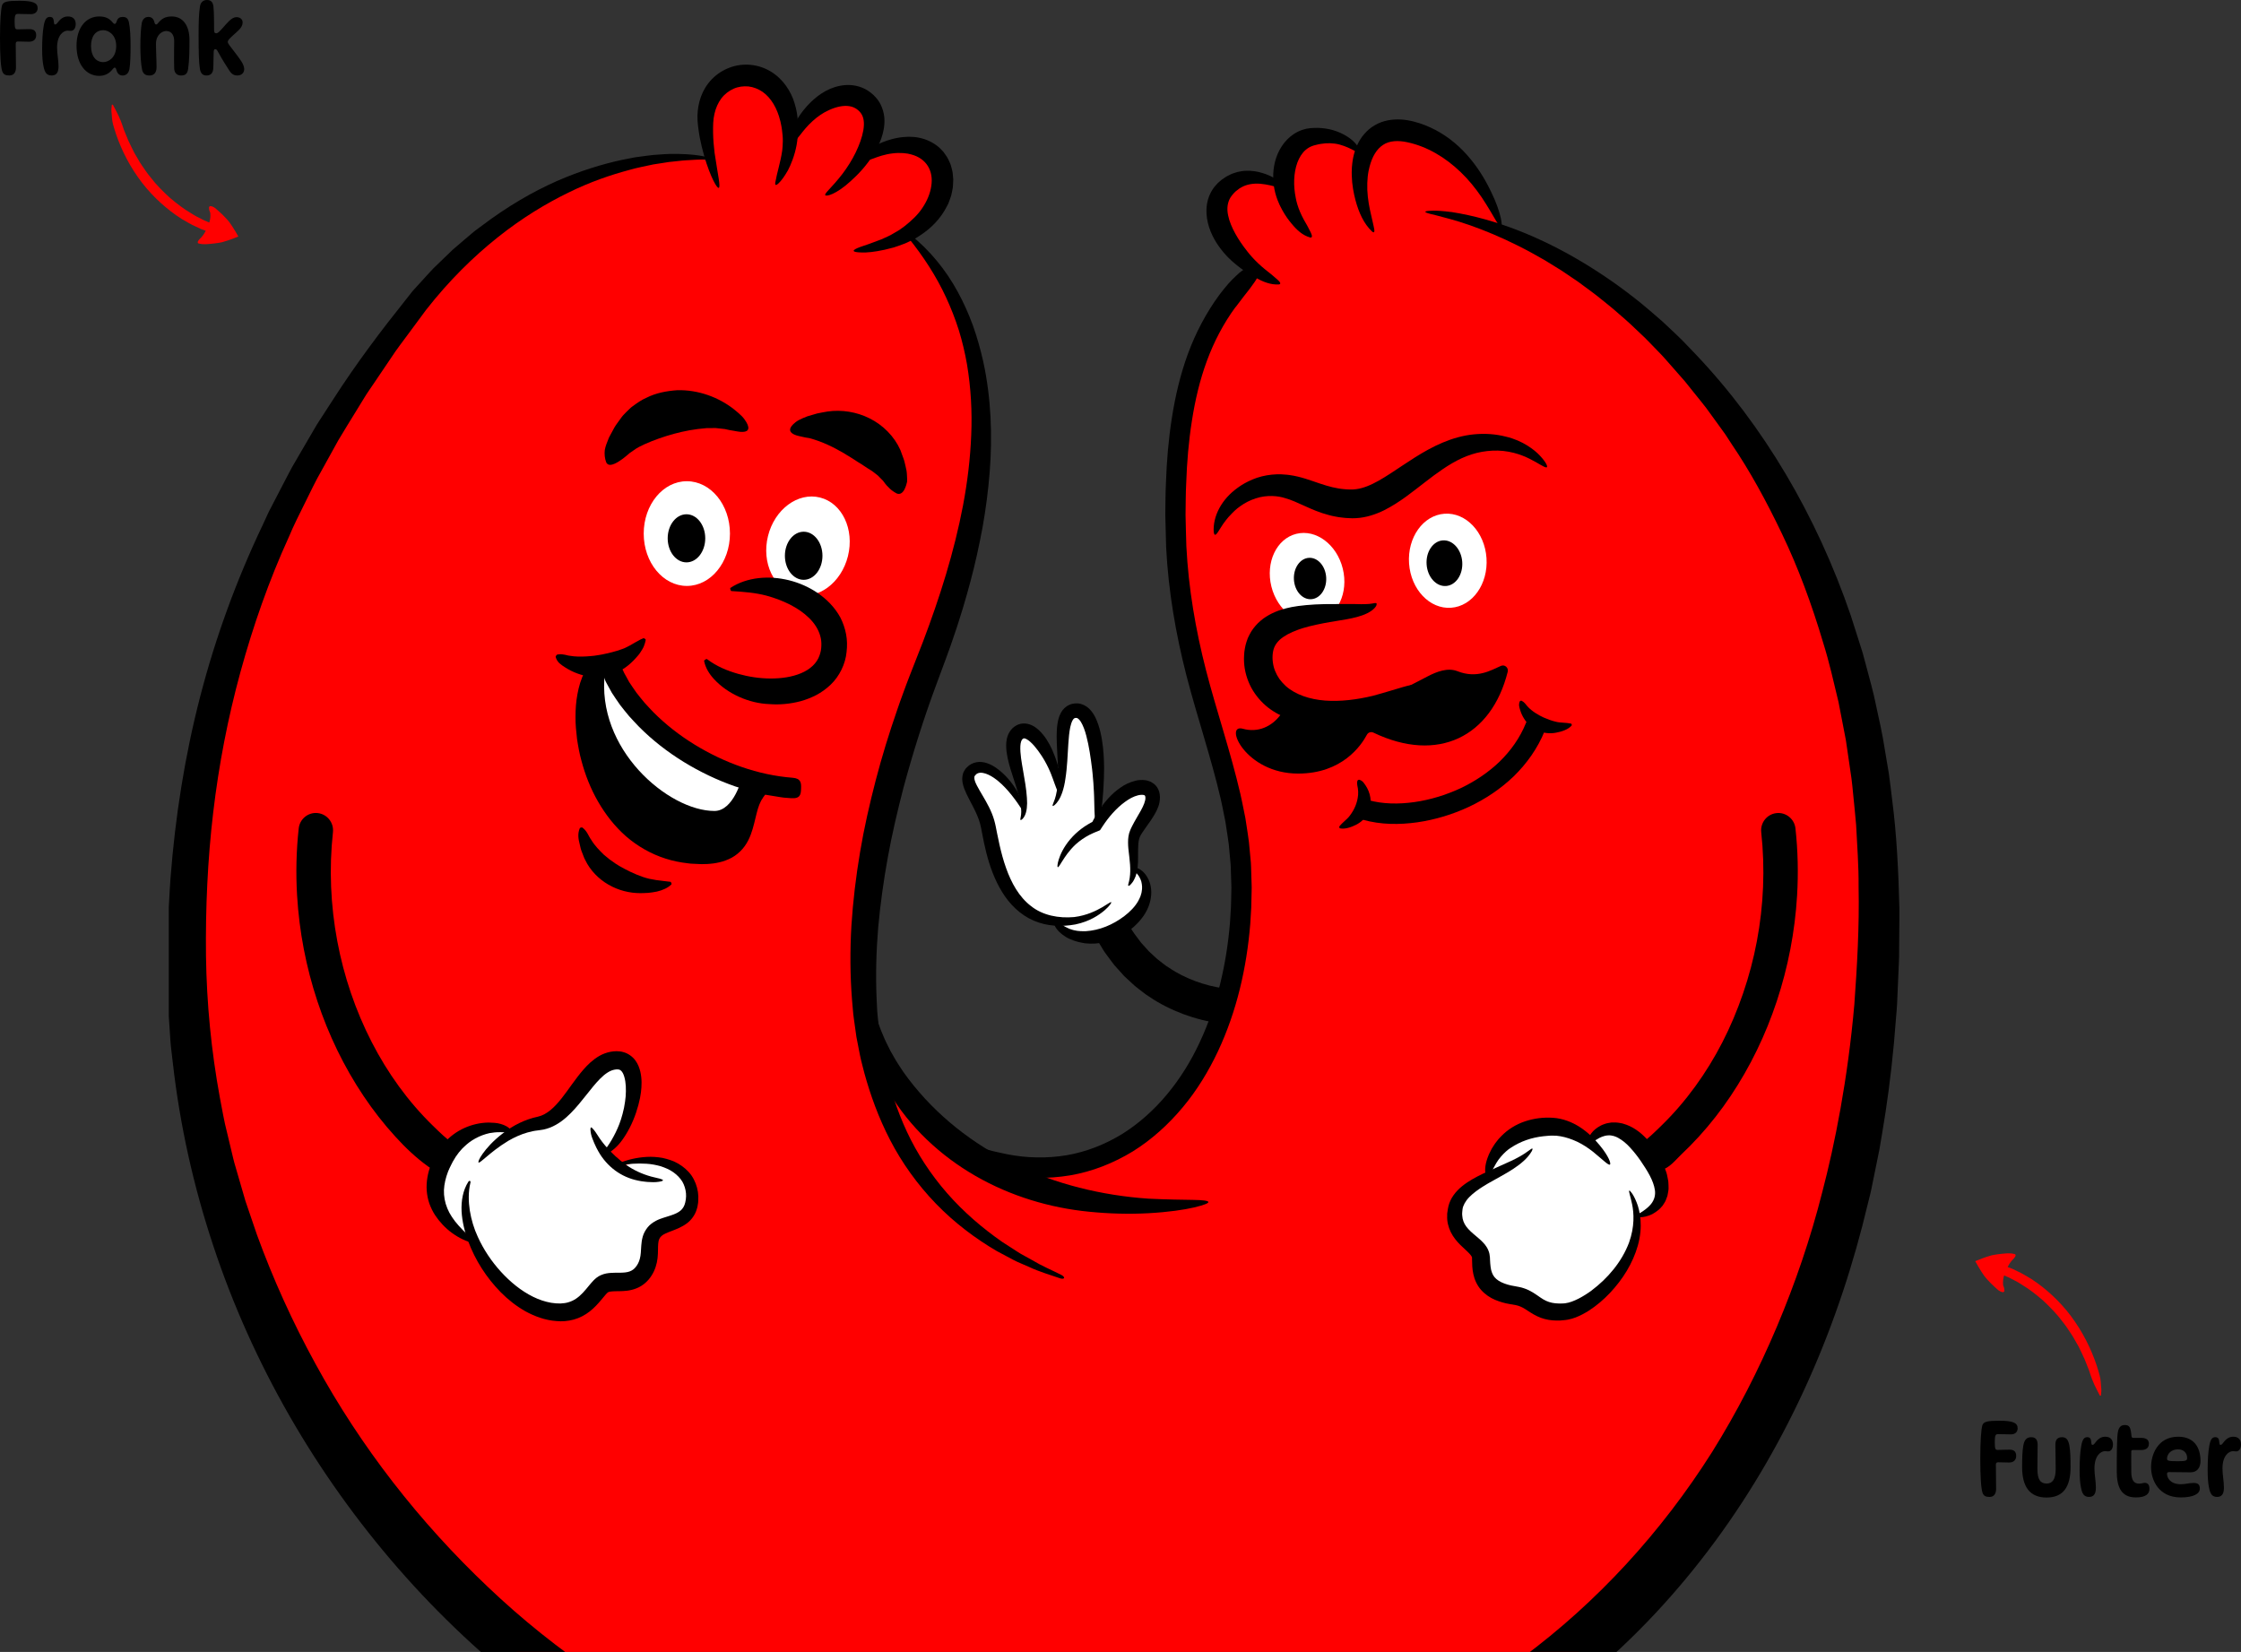 <?xml version="1.0" encoding="UTF-8"?>
<svg xmlns="http://www.w3.org/2000/svg" width="624" height="460" viewBox="0 0 624 460" fill="none">
  <rect x="0" y="0" width="624" height="460" fill="#333333" stroke="none"/>
  <g clip-path="url(#clip0_504_4755)">
    <path d="M304.806 261.747C304.242 261.747 303.668 261.716 303.114 261.643C302.12 261.478 300.571 261.179 299.167 260.529C297.772 259.91 296.573 258.899 296.05 258.208C296.05 258.208 296.009 258.146 295.947 258.063C295.855 257.939 295.732 257.774 295.619 257.568L295.229 256.784L294.645 256.742C292.645 256.598 290.769 256.154 289.057 255.422C285.806 254.039 282.843 251.346 280.72 247.838C278.947 244.949 277.562 241.503 276.486 237.313C275.973 235.312 275.583 233.331 275.296 231.834C275.112 230.865 274.948 229.946 274.743 229.193C274.548 228.46 274.271 227.666 273.881 226.717C273.358 225.468 272.723 224.251 272.056 222.971L271.451 221.805C270.969 220.877 270.58 220.02 270.251 219.184C269.923 218.194 269.647 217.234 269.872 216.079C269.944 215.79 270.005 215.511 270.159 215.274C270.272 215.078 270.375 214.913 270.467 214.758L270.867 214.345C271.359 213.819 272.097 213.437 272.887 213.293C273.133 213.241 273.389 213.221 273.645 213.221C274.189 213.221 274.753 213.324 275.327 213.509C276.055 213.757 276.783 214.118 277.542 214.634C279.634 216.068 281.5 218.132 283.099 220.742C283.171 220.866 283.294 221.073 283.427 221.331L285.314 220.567C284.945 219.267 284.514 217.946 284.094 216.667L284.043 216.522C283.376 214.521 282.792 212.715 282.392 210.765C282.228 209.95 282.033 208.866 282.033 207.659C282.033 206.658 282.135 205.461 282.884 204.275C283.212 203.749 283.704 203.284 284.309 202.933C284.771 202.655 285.386 202.5 285.97 202.5C286.073 202.5 286.175 202.5 286.278 202.521C287.734 202.686 288.636 203.408 289.446 204.13C291.138 205.74 292.133 207.618 292.881 209.248C293.312 210.218 293.948 211.838 294.419 213.479L294.45 213.592L296.449 213.231C296.408 211.993 296.337 210.744 296.265 209.485L296.234 208.928C296.162 207.7 296.101 206.38 296.101 205.007C296.121 203.625 296.152 202.356 296.46 200.973C296.624 200.209 296.87 199.528 297.229 198.889C297.547 198.332 298.193 197.599 299.054 197.238C299.464 197.042 299.833 196.99 300.356 196.918C300.356 196.918 300.51 196.918 300.551 196.918C300.961 196.918 301.279 196.959 301.566 197.042C302.366 197.269 303.135 197.764 303.637 198.363C304.704 199.549 305.186 200.746 305.698 202.18C306.088 203.346 306.395 204.636 306.642 206.091C307.041 208.474 307.236 211.054 307.236 213.963C307.216 216.192 307.144 218.194 307.031 219.896C306.939 221.434 306.785 223.085 306.611 224.426L308.456 225.169C309.102 224.282 309.677 223.57 310.251 222.94C310.558 222.589 310.887 222.28 311.235 221.95C311.399 221.795 311.553 221.65 311.717 221.496C311.881 221.372 312.035 221.238 312.189 221.104C312.578 220.784 312.948 220.485 313.337 220.227C314.578 219.35 315.89 218.741 317.285 218.411L317.469 218.369C317.592 218.338 317.705 218.318 317.828 218.297L318.423 218.246C318.556 218.225 318.659 218.225 318.751 218.225C319.038 218.225 319.336 218.256 319.633 218.297C319.838 218.307 320.105 218.4 320.197 218.431L320.392 218.493C320.535 218.534 320.679 218.576 320.812 218.648C321.222 218.885 321.612 219.123 321.899 219.494C322.114 219.742 322.227 219.886 322.289 220.041C322.432 220.34 322.555 220.598 322.596 220.763C322.719 221.238 322.771 221.64 322.771 221.981C322.771 222.982 322.555 223.776 322.36 224.271C321.837 225.695 321.089 226.82 320.371 227.893C320.012 228.409 319.694 228.863 319.377 229.307C318.925 229.936 318.485 230.555 318.085 231.164C317.89 231.453 317.633 231.845 317.469 232.144C317.316 232.402 317.152 232.784 316.998 233.32C316.721 234.321 316.68 235.611 316.67 236.612C316.67 236.994 316.67 237.375 316.67 237.757C316.67 238.51 316.67 239.253 316.649 239.955C316.629 240.502 316.588 241.049 316.516 241.585L316.413 242.369L317.141 242.668C317.613 242.865 318.792 243.494 319.623 245.196C320.392 246.713 320.566 248.591 320.135 250.521C319.746 252.264 318.895 253.956 317.654 255.411C317.357 255.803 317.069 256.103 316.731 256.433C316.618 256.536 316.506 256.66 316.393 256.773C316.188 256.98 315.972 257.196 315.747 257.382C315.562 257.527 315.357 257.692 315.152 257.857C314.619 258.29 314.116 258.703 313.563 259.023C310.897 260.787 307.78 261.736 304.745 261.736L304.806 261.747Z" fill="white"></path>
    <path d="M109.28 93.675C131.981 64.836 163.255 37.927 197.328 44.747C197.328 44.747 191.852 21.459 208.535 21.459C218.624 21.459 219.742 36.781 219.742 36.781C219.742 36.781 231.38 21.273 239.439 28.228C247.498 35.182 240.085 43.891 240.085 43.891C240.085 43.891 255.64 32.458 262.817 48.843C264.561 53.909 253.907 65.765 253.907 65.765C270.385 91.158 273.676 102.528 273.676 129.995C273.676 157.462 238.988 219.68 238.988 258.301C238.988 296.922 264.376 326.173 286.278 326.173C308.179 326.173 347.769 298.872 347.769 246.012C347.769 214.48 327.548 196.939 327.548 157.999C327.548 112.227 338.612 79.849 350.045 73.225C338.602 69.717 336.469 50.02 346.354 50.02C348.691 50.02 351.122 50.236 353.326 51.072C353.849 51.268 354.557 51.846 355.09 51.928C356.546 52.135 355.982 50.649 356.084 49.535C356.546 44.685 359.95 40.114 364.605 38.618C366.051 38.154 367.568 37.958 369.086 37.968C371.188 37.968 373.382 38.391 375.012 39.722C376.058 40.578 377.186 41.868 378.468 41.435C379.011 41.249 379.401 40.785 379.801 40.362C382.005 38.009 385.123 36.719 388.26 36.038C391.511 35.337 394.987 35.244 398.063 36.492C400.093 37.318 401.846 38.67 403.507 40.104C406.481 42.663 409.208 45.552 411.392 48.823C412.818 50.959 413.935 53.228 414.776 55.653C414.94 56.128 415.207 56.489 415.443 56.922C415.76 57.5 415.894 58.202 416.099 58.831C416.55 60.203 417.052 61.566 417.719 62.845C418.006 63.402 418.334 63.959 418.754 64.424C419.647 65.394 420.897 65.909 422.118 66.405C425.758 67.891 429.387 69.397 433.017 70.914C435.078 71.77 436.873 72.926 438.688 74.205C443.435 77.538 447.967 81.17 452.294 85.029C458.508 90.58 464.291 96.637 469.602 103.065C475.857 110.628 481.486 118.717 486.51 127.168C492.406 137.073 497.482 147.474 501.829 158.164C506.946 170.741 511.068 183.722 514.38 196.898C518.03 211.446 520.696 226.232 522.583 241.121C522.583 331.755 491.401 512.199 280.915 512.199C154.457 512.199 51.911 388.154 51.911 276.595C51.911 165.035 109.28 93.675 109.28 93.675Z" fill="#FF0000"></path>
    <path d="M236.112 154.848C237.962 147.384 234.477 140.082 228.328 138.539C222.18 136.997 215.696 141.797 213.846 149.262C211.997 156.726 215.482 164.028 221.631 165.571C227.779 167.113 234.263 162.313 236.112 154.848Z" fill="white"></path>
    <path d="M203.388 163.707C205.685 162.179 208.433 161.302 211.222 160.983C214.021 160.663 216.892 160.89 219.681 161.571C222.47 162.272 225.187 163.428 227.668 165.12C230.139 166.812 232.426 169.062 234.005 171.961C234.723 173.385 235.277 174.943 235.584 176.573C235.902 178.203 235.923 179.896 235.728 181.536C235.43 184.838 233.759 188.315 231.288 190.657C230.057 191.834 228.694 192.804 227.268 193.557C225.843 194.289 224.377 194.857 222.911 195.259C219.978 196.033 217.035 196.281 214.246 196.064C208.638 195.878 202.588 193.237 198.784 189.068C197.482 187.655 196.426 185.952 196.056 184.044C196.036 183.951 196.2 183.775 196.426 183.641C196.61 183.528 196.774 183.486 196.836 183.517C199.635 185.633 202.557 186.778 205.51 187.634C208.463 188.46 211.509 188.924 214.523 188.934C217.517 188.945 220.522 188.532 223.054 187.459C225.597 186.396 227.474 184.673 228.212 182.465C228.376 182.073 228.448 181.639 228.56 181.206C228.622 180.752 228.714 180.277 228.704 179.813C228.745 178.884 228.653 177.966 228.396 177.079C227.894 175.294 226.828 173.571 225.29 172.085C224.531 171.342 223.68 170.64 222.767 170.011C221.844 169.382 220.86 168.814 219.845 168.288C218.819 167.782 217.763 167.328 216.697 166.915C215.62 166.523 214.523 166.162 213.426 165.863C210.34 165.048 207.192 164.8 203.644 164.584C203.562 164.584 203.429 164.367 203.367 164.119C203.306 163.903 203.316 163.727 203.367 163.686L203.388 163.707Z" fill="black"></path>
    <path d="M168.833 128.842C168.361 127.624 168.279 126.448 168.402 125.313C168.597 124.209 169.038 123.167 169.479 122.063C169.479 122.063 169.52 121.97 169.592 121.794C169.674 121.629 169.797 121.402 169.951 121.124C170.258 120.556 170.668 119.813 171.068 119.06C171.499 118.307 172.042 117.646 172.411 117.1C172.801 116.563 173.057 116.212 173.057 116.212C173.488 115.614 174.021 115.129 174.534 114.592L175.334 113.818C175.6 113.56 175.877 113.313 176.185 113.106C177.374 112.25 178.594 111.352 179.968 110.775C182.634 109.413 185.618 108.866 188.54 108.659C194.446 108.494 200.106 110.63 204.321 113.932C205.203 114.623 205.931 115.273 206.525 115.851C207.12 116.439 207.51 117.058 207.817 117.554C208.412 118.565 208.514 119.287 208.207 119.731C207.899 120.174 207.171 120.339 206.105 120.247C205.561 120.216 204.977 120.061 204.249 119.947C203.521 119.844 202.711 119.689 201.829 119.473L199.255 119.194L196.733 119.215C193.431 119.462 190.478 120.04 187.679 120.793C184.88 121.567 182.224 122.465 179.374 123.744C178.646 124.085 177.354 124.673 176.216 125.55C175.908 125.756 175.611 125.963 175.313 126.169C175.047 126.406 174.78 126.633 174.534 126.84C174.021 127.273 173.539 127.645 173.16 127.913C172.883 128.099 172.094 128.697 171.202 129.1C170.32 129.492 169.335 129.708 168.853 128.842H168.833Z" fill="black"></path>
    <path d="M249.703 137.424C248.606 136.826 247.899 136.258 247.376 135.66C246.761 135.092 246.33 134.494 245.889 133.885C245.889 133.885 245.151 133.132 244.413 132.389C244.002 132.069 243.603 131.76 243.295 131.522C242.998 131.295 242.813 131.14 242.803 131.151C241.347 130.294 240.168 129.397 238.835 128.623C238.23 128.169 237.532 127.828 236.907 127.385C236.61 127.147 236.23 127.003 235.912 126.786C235.574 126.59 235.256 126.343 234.907 126.157C232.159 124.578 229.032 122.969 225.351 121.999C224.592 121.895 223.905 121.761 223.29 121.607C222.675 121.452 222.152 121.38 221.701 121.214C220.798 120.915 220.214 120.502 220.05 119.987C219.886 119.471 220.122 118.852 220.88 118.119C221.26 117.768 221.752 117.335 222.408 116.984C223.065 116.644 223.854 116.282 224.797 115.932C225.689 115.653 226.612 115.385 227.545 115.127C228.489 114.92 229.442 114.766 230.427 114.59C234.333 114.033 238.506 114.662 242.177 116.52C245.848 118.356 249.006 121.483 250.708 125.311C250.893 125.816 251.149 126.497 251.426 127.271C251.559 127.653 251.723 128.035 251.826 128.458C251.928 128.881 252.031 129.314 252.134 129.748C252.226 130.171 252.318 130.604 252.41 131.017C252.492 131.429 252.503 131.852 252.533 132.234C252.585 133.008 252.605 133.679 252.574 134.164C252.503 134.525 252.236 135.598 251.775 136.413C251.303 137.238 250.616 137.785 249.703 137.414V137.424Z" fill="black"></path>
    <path d="M212.431 222.188C211.652 223.22 211.119 224.737 210.678 226.501C210.216 228.255 209.847 230.267 209.047 232.403C208.648 233.466 208.114 234.58 207.366 235.612C206.617 236.654 205.654 237.593 204.587 238.316C203.511 239.058 202.352 239.512 201.214 239.884C200.076 240.204 198.948 240.431 197.851 240.513L197.03 240.585L196.22 240.606L195.41 240.627L194.631 240.596L193.062 240.524C192.539 240.513 192.016 240.472 191.504 240.389C189.422 240.152 187.341 239.739 185.331 239.089C181.291 237.81 177.528 235.653 174.339 232.899C171.16 230.113 168.576 226.77 166.515 223.189C164.444 219.598 162.937 215.75 161.891 211.788C161.337 209.807 160.979 207.784 160.671 205.762C160.435 203.719 160.22 201.666 160.25 199.581C160.25 197.507 160.384 195.413 160.784 193.298C161.173 191.193 161.758 189.057 162.865 186.962C163.173 186.446 163.46 186.013 163.726 185.642C164.034 185.28 164.352 184.992 164.629 184.765C165.152 184.3 165.736 184.145 166.126 184.114C166.946 184.084 167.367 184.651 167.838 185.28C168.31 185.91 168.679 186.529 168.73 187.169C168.771 187.509 168.699 187.757 168.576 188.19C168.515 188.397 168.412 188.582 168.279 188.82C168.166 189.077 168.023 189.366 167.838 189.666C167.131 190.997 166.649 192.627 166.341 194.319C166.013 196.011 165.9 197.796 165.9 199.581C165.869 201.377 166.054 203.182 166.259 204.978C166.536 206.773 166.854 208.568 167.336 210.312C169.161 217.339 172.77 223.953 178.02 228.596C180.665 230.876 183.711 232.62 187.012 233.662C188.653 234.199 190.365 234.529 192.098 234.735C193.831 234.9 195.646 234.993 197.266 234.838C198.097 234.776 198.855 234.611 199.573 234.415C200.26 234.188 200.906 233.93 201.419 233.569C202.444 232.857 203.182 231.867 203.746 230.35C204.31 228.864 204.679 227.048 205.182 225.067C205.438 224.077 205.725 223.034 206.146 221.961C206.566 220.888 207.12 219.784 207.889 218.752C208.248 218.236 208.668 217.844 209.027 217.504C209.427 217.205 209.765 216.947 210.104 216.792C210.77 216.472 211.283 216.39 211.683 216.472C212.482 216.617 212.8 217.256 213.149 217.958C213.498 218.66 213.754 219.33 213.662 219.97C213.61 220.279 213.498 220.61 213.282 220.94C213.18 221.105 213.067 221.301 212.913 221.476C212.79 221.693 212.595 221.879 212.421 222.147L212.431 222.188Z" fill="black"></path>
    <path d="M155.124 182.279C155.903 182.114 156.477 182.176 157.031 182.279C157.595 182.341 158.077 182.558 158.62 182.599C160.189 182.878 161.758 182.867 163.245 182.785C163.993 182.774 164.721 182.64 165.439 182.599C166.157 182.465 166.864 182.413 167.572 182.259C169.438 181.866 171.314 181.454 173.252 180.731C173.683 180.577 174.165 180.401 174.626 180.133C175.088 179.875 175.631 179.648 176.103 179.328C176.585 179.019 177.138 178.761 177.631 178.461C178.133 178.162 178.656 177.904 179.199 177.708C179.261 177.688 179.446 177.77 179.61 177.904C179.743 178.007 179.815 178.121 179.804 178.173C179.712 178.74 179.528 179.328 179.292 179.937C179.056 180.546 178.666 181.093 178.307 181.67C177.949 182.259 177.467 182.733 177.036 183.239C176.616 183.755 176.134 184.167 175.723 184.57C173.816 186.386 171.335 187.676 168.689 188.191C166.054 188.718 163.276 188.48 160.815 187.552C159.574 187.108 158.405 186.51 157.328 185.818C156.785 185.488 156.262 185.106 155.78 184.694C155.309 184.26 154.929 183.672 154.714 182.929C154.693 182.857 154.786 182.651 154.909 182.486C155.001 182.372 155.083 182.3 155.134 182.289L155.124 182.279Z" fill="black"></path>
    <path d="M423.687 195.123C424.579 195.588 424.825 196.176 425.296 196.671C425.963 197.424 426.742 198.013 427.501 198.518C428.27 199.024 429.039 199.436 429.829 199.798C430.895 200.252 432.002 200.695 433.274 200.984C434.402 201.294 436.063 201.18 437.488 201.5C437.529 201.5 437.601 201.624 437.642 201.758C437.673 201.861 437.683 201.954 437.662 201.975C436.719 203.151 434.74 203.76 433.294 204.018C431.643 204.348 429.829 204.172 428.219 203.46C426.609 202.759 425.225 201.531 424.343 200.056C423.881 199.333 423.543 198.549 423.297 197.755C423.061 196.97 422.764 196.176 423.215 195.247C423.235 195.196 423.369 195.134 423.502 195.113C423.594 195.092 423.666 195.092 423.697 195.113L423.687 195.123Z" fill="black"></path>
    <path d="M378.386 217.102C378.868 217.215 379.217 217.442 379.504 217.721C379.76 218.01 379.986 218.329 380.211 218.66C380.878 219.65 381.38 220.816 381.575 222.106C381.78 223.385 381.637 224.789 381.073 226.016C380.396 227.688 379.022 228.947 377.586 229.669C376.305 230.319 374.48 230.979 373.075 230.649C373.034 230.649 372.972 230.525 372.931 230.391C372.901 230.278 372.89 230.195 372.911 230.164C373.762 229.04 375.105 228.142 375.751 227.255C376.51 226.285 377.033 225.356 377.412 224.427C377.792 223.499 378.048 222.529 378.161 221.363C378.212 220.785 378.181 220.166 378.099 219.537C378.058 219.217 377.956 218.918 377.925 218.577C377.863 218.247 377.853 217.875 377.976 217.39C377.986 217.339 378.099 217.246 378.222 217.174C378.304 217.122 378.376 217.102 378.407 217.112L378.386 217.102Z" fill="black"></path>
    <path d="M162.178 230.442C163.573 231.525 163.819 232.763 164.608 233.826C165.593 235.487 166.925 236.808 168.187 238.046C168.546 238.325 168.884 238.603 169.222 238.882C169.397 239.016 169.54 239.181 169.725 239.305L170.268 239.676C170.637 239.914 170.965 240.203 171.335 240.44C171.714 240.667 172.083 240.894 172.452 241.141C174.482 242.297 176.636 243.381 179.014 244.196C179.537 244.402 180.132 244.526 180.758 244.701C181.383 244.835 182.05 244.959 182.726 245.062C184.08 245.258 185.423 245.382 186.694 245.547C186.766 245.558 186.889 245.733 186.951 245.929C187.002 246.094 187.002 246.218 186.961 246.259C186.007 247.239 184.459 247.91 182.89 248.271C182.101 248.436 181.301 248.54 180.532 248.622C179.763 248.653 179.014 248.715 178.348 248.705C175.292 248.715 172.175 247.931 169.427 246.342C166.69 244.763 164.331 242.359 162.968 239.501C162.763 239.171 162.629 238.799 162.486 238.428L162.065 237.344C161.758 236.632 161.594 235.879 161.43 235.136C161.05 233.681 160.773 232.185 161.45 230.596C161.481 230.514 161.686 230.431 161.891 230.411C162.034 230.39 162.147 230.411 162.188 230.442H162.178Z" fill="black"></path>
    <path d="M253.59 65.435C258.881 69.696 263.341 75.123 266.643 81.19C268.304 84.213 269.719 87.391 270.908 90.642C272.077 93.902 273 97.245 273.769 100.619C275.973 110.762 276.383 121.225 275.573 131.501C275.163 136.64 274.497 141.758 273.594 146.824C272.651 151.88 271.564 156.905 270.231 161.857C269.585 164.344 268.857 166.8 268.14 169.255C267.36 171.69 266.643 174.156 265.791 176.571L264.551 180.203L263.238 183.804L260.613 190.892C257.148 200.241 254.154 209.754 251.57 219.35C249.909 225.768 248.391 232.216 247.212 238.727C246.033 245.228 245.12 251.769 244.525 258.332C243.982 264.894 243.808 271.467 244.085 278.008L244.208 280.464C244.249 281.279 244.279 282.105 244.382 282.909L244.874 287.79L245.612 292.629C245.858 294.239 246.258 295.817 246.576 297.427C247.827 303.019 249.714 309.117 252.523 315.133C255.323 321.148 259.137 327.009 263.7 332.23C268.263 337.461 273.584 342.011 279.06 345.819C280.464 346.727 281.849 347.625 283.212 348.502C283.879 348.966 284.597 349.337 285.304 349.729C286.001 350.122 286.699 350.503 287.386 350.885C290.093 352.515 292.902 353.681 295.486 354.992C296.101 355.291 296.44 355.714 296.245 355.941C296.091 356.116 295.63 356.116 295.127 355.941C292.4 354.992 289.426 354.146 286.524 352.784C285.786 352.464 285.048 352.144 284.289 351.814C283.541 351.484 282.771 351.174 282.043 350.761C280.567 349.977 279.07 349.172 277.552 348.367C271.605 344.89 265.72 340.474 260.603 335.171C255.487 329.888 251.129 323.79 247.868 317.485C244.597 311.181 242.321 304.773 240.701 298.892C240.291 297.21 239.799 295.539 239.46 293.847L238.466 288.749L237.748 283.611C237.615 282.755 237.543 281.898 237.471 281.031L237.245 278.452C236.702 271.57 236.671 264.657 237.071 257.785C237.512 250.923 238.332 244.103 239.47 237.345C240.598 230.586 242.126 223.91 243.838 217.297C245.561 210.683 247.571 204.162 249.806 197.723C250.35 196.103 250.924 194.504 251.518 192.904C252.113 191.305 252.677 189.696 253.313 188.117L256.984 178.738C261.69 166.335 265.699 153.665 268.16 140.695C269.38 134.215 270.18 127.663 270.436 121.101C270.713 114.538 270.344 107.966 269.267 101.507C268.704 98.287 267.955 95.099 266.991 91.973C266.007 88.857 264.817 85.813 263.443 82.841C260.695 76.898 257.086 71.357 252.882 66.157C252.452 65.62 252.359 65.125 252.677 65.053C252.892 65.001 253.251 65.156 253.59 65.435Z" fill="black"></path>
    <path d="M240.895 271.921C242.28 276.915 243.336 281.899 245.356 287.037C245.356 287.037 245.735 287.924 246.299 289.266C246.566 289.936 246.986 290.679 247.376 291.494C247.581 291.897 247.776 292.32 248.001 292.743C248.237 293.156 248.473 293.579 248.719 293.991C249.632 295.684 250.739 297.262 251.518 298.469C252.369 299.625 252.933 300.399 252.933 300.399C260.603 310.5 270.826 318.579 282.392 324.151C293.958 329.733 306.816 332.891 319.766 333.778C325.18 334.046 329.323 334.067 332.122 334.119C334.921 334.15 336.387 334.346 336.469 334.696C336.551 335.047 335.249 335.563 332.491 336.223C329.733 336.863 325.508 337.513 319.746 337.833C314.291 338.122 308.795 337.967 303.309 337.42C292.358 336.358 281.397 333.076 271.615 327.443C261.854 321.83 253.251 313.823 247.509 304.062C246.002 301.555 243.725 297.138 242.116 292.495C241.306 290.184 240.649 287.821 240.198 285.696C239.932 284.643 239.819 283.622 239.665 282.714C239.593 282.26 239.532 281.826 239.47 281.424C239.439 281.011 239.398 280.64 239.378 280.289C239.368 279.804 239.286 278.824 239.275 277.678C239.316 276.523 239.327 275.223 239.48 274.088C239.819 271.807 240.29 270.291 240.895 271.931V271.921Z" fill="black"></path>
    <path d="M344.027 85.503C340.684 90.064 338.039 95.11 336.07 100.454C334.091 105.799 332.778 111.433 331.886 117.149C330.984 122.876 330.492 128.695 330.297 134.556C330.133 137.476 330.174 140.416 330.113 143.357C330.184 146.277 330.236 149.197 330.338 152.117C330.933 163.787 332.901 175.323 335.824 186.683C338.767 198.043 342.642 209.29 345.38 221.083C345.739 222.549 345.995 224.045 346.313 225.53L346.764 227.759L347.113 230.019C347.328 231.525 347.595 233.021 347.769 234.538L348.2 239.099C348.384 240.616 348.364 242.143 348.425 243.67L348.497 245.96L348.528 247.106L348.508 248.241C348.466 249.757 348.456 251.274 348.405 252.791L348.128 257.341C347.134 269.455 344.386 281.547 339.166 292.681C336.552 298.232 333.332 303.556 329.354 308.313C325.386 313.069 320.73 317.32 315.419 320.622C310.087 323.872 304.15 326.246 297.957 327.288C291.774 328.33 285.417 328.175 279.316 326.978C277.829 326.627 276.517 326.307 275.379 325.998C274.261 325.616 273.307 325.265 272.497 324.935C272.087 324.77 271.718 324.615 271.38 324.46C271.052 324.285 270.754 324.12 270.477 323.965C269.934 323.645 269.514 323.356 269.185 323.098C267.873 322.036 268.058 321.344 268.355 320.622C268.652 319.9 269.042 319.281 270.631 319.343C271.031 319.363 271.503 319.415 272.077 319.528C272.364 319.58 272.672 319.652 273 319.735C273.338 319.797 273.697 319.869 274.097 319.951C274.887 320.117 275.789 320.344 276.824 320.622C277.881 320.829 279.06 321.086 280.403 321.406C285.899 322.479 291.528 322.603 296.993 321.685C302.458 320.767 307.688 318.672 312.446 315.783C321.93 309.85 329.241 300.615 334.05 290.256C338.92 279.876 341.535 268.433 342.489 256.898L342.755 252.554C342.817 251.099 342.817 249.654 342.858 248.199L342.878 247.116L342.848 246.033L342.776 243.866C342.714 242.421 342.735 240.977 342.56 239.542L342.161 235.229C341.996 233.795 341.74 232.361 341.535 230.937L341.207 228.791L340.776 226.655C340.479 225.231 340.233 223.797 339.884 222.383C337.249 211.023 333.383 199.766 330.369 188.138C327.375 176.499 325.324 164.499 324.709 152.427C324.606 149.414 324.545 146.391 324.473 143.367C324.535 140.365 324.494 137.362 324.658 134.349C324.863 128.334 325.365 122.298 326.319 116.282C327.262 110.277 328.656 104.282 330.789 98.484C332.922 92.695 335.834 87.134 339.505 82.129C340.417 80.901 341.289 79.89 342.048 78.982C342.827 78.095 343.565 77.404 344.201 76.795C345.452 75.567 346.488 74.927 347.216 74.535C348.713 73.772 349.266 74.215 349.799 74.793C350.333 75.361 350.743 75.959 350.025 77.404C349.676 78.136 348.989 79.024 348.036 80.344C347.554 81.005 346.949 81.717 346.293 82.573C345.657 83.45 344.888 84.399 344.057 85.524L344.027 85.503Z" fill="black"></path>
    <path d="M191.247 163.157C197.878 163.157 203.254 156.63 203.254 148.578C203.254 140.526 197.878 133.998 191.247 133.998C184.616 133.998 179.24 140.526 179.24 148.578C179.24 156.63 184.616 163.157 191.247 163.157Z" fill="white"></path>
    <path d="M191.145 156.596C194.033 156.596 196.375 153.598 196.375 149.9C196.375 146.201 194.033 143.203 191.145 143.203C188.257 143.203 185.916 146.201 185.916 149.9C185.916 153.598 188.257 156.596 191.145 156.596Z" fill="black"></path>
    <path d="M223.782 161.455C226.67 161.455 229.011 158.457 229.011 154.759C229.011 151.061 226.67 148.062 223.782 148.062C220.894 148.062 218.553 151.061 218.553 154.759C218.553 158.457 220.894 161.455 223.782 161.455Z" fill="black"></path>
    <path d="M366.965 172.981C372.454 171.604 375.555 165.041 373.89 158.323C372.226 151.605 366.427 147.276 360.937 148.653C355.448 150.03 352.348 156.593 354.012 163.311C355.677 170.029 361.476 174.358 366.965 172.981Z" fill="white"></path>
    <path d="M404.045 169.235C409.999 168.814 414.416 162.611 413.911 155.38C413.406 148.149 408.17 142.629 402.216 143.05C396.262 143.471 391.845 149.674 392.35 156.905C392.855 164.136 398.091 169.656 404.045 169.235Z" fill="white"></path>
    <path d="M402.64 163.177C405.38 162.983 407.402 159.982 407.157 156.475C406.912 152.968 404.493 150.282 401.753 150.475C399.013 150.669 396.991 153.669 397.236 157.177C397.48 160.684 399.9 163.37 402.64 163.177Z" fill="black"></path>
    <path d="M365.061 166.854C367.544 166.732 369.432 164.054 369.278 160.873C369.124 157.691 366.986 155.21 364.503 155.332C362.02 155.454 360.132 158.132 360.286 161.314C360.44 164.495 362.578 166.976 365.061 166.854Z" fill="black"></path>
    <path d="M215.846 50.969C216.379 47.946 217.343 45.139 217.784 42.054C217.784 42.054 217.866 41.507 217.917 40.703C217.978 39.898 218.009 38.814 217.917 37.772C217.804 36.689 217.702 35.605 217.517 34.832C217.384 34.037 217.23 33.542 217.23 33.542C216.399 30.178 214.718 27.238 212.339 25.576C211.149 24.761 209.806 24.235 208.412 24.07C207.017 23.946 205.571 24.121 204.259 24.709C202.957 25.298 201.767 26.195 200.855 27.403C199.953 28.61 199.296 30.085 198.937 31.705C198.548 33.325 198.538 35.059 198.558 36.988C198.589 38.835 198.743 40.713 198.978 42.581C199.43 45.707 199.881 48.08 200.117 49.7C200.363 51.32 200.393 52.187 200.147 52.3C199.901 52.414 199.368 51.753 198.63 50.267C197.902 48.782 196.948 46.46 196.025 43.21C195.584 41.672 195.205 40.104 194.887 38.495C194.733 37.69 194.6 36.885 194.498 36.09C194.395 35.286 194.272 34.429 194.231 33.562C194.128 31.819 194.303 30.003 194.774 28.207C195.246 26.422 196.077 24.658 197.276 23.131C199.655 20.046 203.531 18.044 207.52 18.003C209.509 17.962 211.508 18.384 213.303 19.22C215.107 20.046 216.686 21.284 217.948 22.729C219.209 24.183 220.162 25.824 220.829 27.516C221.454 29.218 221.895 30.952 222.059 32.675C222.223 34.471 222.357 37.411 221.813 40.372C221.29 43.303 220.173 45.955 219.424 47.389C219.147 47.884 218.276 49.38 217.404 50.391C216.533 51.413 215.753 51.991 215.856 50.949L215.846 50.969Z" fill="black"></path>
    <path d="M219.793 40.114C219.691 37.545 220.767 35.089 222.275 32.727C222.275 32.727 223.321 31.034 224.705 29.538C226.038 28.011 227.719 26.752 227.719 26.752C229.093 25.7 230.672 24.823 232.457 24.255C234.241 23.698 236.271 23.451 238.363 23.894C239.398 24.111 240.424 24.503 241.357 25.05C241.818 25.328 242.269 25.638 242.659 25.979C243.079 26.288 243.459 26.691 243.828 27.093C245.345 28.703 246.135 31.003 246.258 33.036C246.371 35.1 245.95 36.957 245.366 38.629C244.771 40.31 243.971 41.817 243.09 43.22C241.305 46.016 239.142 48.42 236.784 50.515C234.835 52.29 233.133 53.383 231.903 53.951C230.662 54.518 229.924 54.57 229.791 54.343C229.504 53.837 231.503 52.393 234.569 48.431C235.994 46.542 237.255 44.541 238.26 42.467C239.265 40.403 240.044 38.278 240.393 36.276C240.557 35.285 240.608 34.336 240.485 33.521C240.372 32.706 240.106 32.066 239.716 31.519C239.521 31.241 239.285 30.983 238.998 30.735C238.701 30.488 238.414 30.25 238.086 30.095C237.46 29.745 236.722 29.559 235.892 29.497C234.22 29.404 232.221 29.941 230.334 30.9C229.339 31.354 227.699 32.386 226.263 33.717C224.797 35.028 223.556 36.596 222.849 37.525C222.593 37.844 221.803 38.814 221.167 39.609C220.521 40.393 219.906 40.95 219.793 40.083V40.114Z" fill="black"></path>
    <path d="M239.039 44.869C240.413 42.465 242.864 40.804 245.694 39.628C245.694 39.628 247.704 38.782 249.919 38.39C251.016 38.173 252.164 38.111 253.036 38.08C253.917 38.121 254.502 38.142 254.502 38.142C256.46 38.328 258.501 38.947 260.316 40.164C260.746 40.495 261.228 40.773 261.608 41.175C261.997 41.568 262.397 41.949 262.756 42.372C263.074 42.816 263.392 43.27 263.699 43.724C263.997 44.188 264.202 44.715 264.438 45.22C264.694 45.726 264.827 46.252 264.961 46.778C265.094 47.304 265.258 47.831 265.289 48.367C265.34 48.894 265.391 49.43 265.432 49.956C265.432 50.482 265.391 50.998 265.361 51.525C265.34 51.782 265.33 52.051 265.299 52.298L265.155 53.052C265.053 53.547 264.961 54.063 264.827 54.548L264.325 55.972L264.058 56.673L263.72 57.334C261.956 60.893 259.157 63.669 256.091 65.629C255.702 65.877 255.332 66.135 254.943 66.362L253.733 66.971C252.923 67.373 252.133 67.786 251.293 68.054C250.462 68.343 249.652 68.684 248.811 68.921C247.97 69.127 247.14 69.344 246.299 69.55C243.51 70.159 241.377 70.365 239.932 70.303C238.496 70.273 237.758 70.128 237.706 69.86C237.655 69.592 238.291 69.22 239.593 68.746C240.906 68.312 242.864 67.652 245.386 66.661C246.545 66.114 247.745 65.671 248.811 64.979C249.355 64.659 249.908 64.36 250.431 64.03L251.939 62.936C253.846 61.42 255.62 59.779 256.871 57.85C258.142 55.951 259.014 53.877 259.311 51.813C259.988 47.593 257.978 44.127 253.723 43.002C252.656 42.672 250.636 42.445 248.545 42.713C246.453 42.94 244.402 43.662 243.243 44.116C242.813 44.23 241.572 44.725 240.547 45.107C239.542 45.509 238.66 45.705 239.05 44.869H239.039Z" fill="black"></path>
    <path d="M337.966 148.248C337.792 146.009 338.366 143.646 339.525 141.5C340.684 139.344 342.417 137.414 344.57 135.866C344.57 135.866 344.765 135.732 345.093 135.495C345.421 135.247 345.923 134.958 346.528 134.597C347.759 133.916 349.481 133.101 351.358 132.647C353.224 132.172 355.193 132.038 356.638 132.069C357.356 132.111 357.971 132.141 358.381 132.193C358.802 132.245 359.038 132.276 359.038 132.276C362.216 132.699 365.005 133.813 367.466 134.628C369.937 135.464 372.162 136.052 374.449 136.227C375.013 136.3 375.597 136.289 376.172 136.3C376.479 136.32 376.705 136.3 376.941 136.279C377.176 136.279 377.422 136.248 377.658 136.207C378.622 136.083 379.627 135.804 380.663 135.402C382.744 134.608 384.908 133.307 387.122 131.873C391.562 129.005 396.228 125.548 401.724 123.237C404.461 122.081 407.404 121.235 410.419 120.946C413.423 120.657 416.386 120.843 419.267 121.576C421.677 122.133 423.666 123.072 425.235 124.031C426.794 125.012 427.973 125.992 428.793 126.89C430.464 128.664 430.957 129.83 430.741 130.078C430.485 130.367 429.501 129.748 427.593 128.644C425.686 127.581 422.764 126.023 418.57 125.569C416.591 125.362 414.582 125.476 412.623 125.816C410.685 126.157 408.819 126.776 407.025 127.591C403.436 129.252 400.134 131.677 396.74 134.308C393.326 136.908 389.87 139.839 385.359 142.109C383.103 143.213 380.478 144.121 377.617 144.286L376.541 144.317L375.587 144.276C374.951 144.255 374.316 144.214 373.69 144.121C373.054 144.059 372.429 143.966 371.803 143.832C371.178 143.729 370.563 143.574 369.958 143.409C367.517 142.779 365.282 141.81 363.303 140.902C361.304 139.994 359.53 139.168 357.777 138.693C355.982 138.095 352.793 137.734 349.666 138.776C348.118 139.261 346.631 140.035 345.421 140.902C344.18 141.748 343.257 142.707 342.591 143.429C342.088 143.894 340.745 145.524 339.853 147.02C339.361 147.742 339.023 148.423 338.684 148.733C338.356 149.043 338.09 148.991 337.987 148.248H337.966Z" fill="black"></path>
    <path d="M383.205 168.709C382.611 169.689 381.647 170.277 380.745 170.742C379.812 171.216 378.858 171.526 377.894 171.794C375.966 172.32 373.998 172.609 371.998 172.939C371.998 172.939 369.168 173.373 366.482 173.961C365.128 174.25 363.826 174.59 362.883 174.879C361.929 175.168 361.345 175.395 361.345 175.395C360.34 175.746 359.417 176.179 358.556 176.623C357.715 177.087 356.966 177.593 356.361 178.129C355.182 179.244 354.608 180.337 354.413 181.864C354.311 182.618 354.301 183.495 354.413 184.33C354.516 185.166 354.711 186.002 355.029 186.786C355.346 187.581 355.746 188.334 356.238 189.046C356.751 189.748 357.346 190.408 358.002 191.017C360.709 193.441 364.728 194.762 368.994 195.082C373.28 195.392 377.822 194.824 382.242 193.761C389.614 191.76 393.418 190.191 393.818 190.893C394.003 191.202 393.305 191.966 391.665 193.183C389.993 194.339 387.379 195.98 383.534 197.6C379.904 199.147 376.069 200.416 371.988 201.056C367.938 201.706 363.549 201.675 359.233 200.262C357.09 199.56 354.977 198.487 353.091 197.022C351.214 195.536 349.584 193.648 348.405 191.471C347.246 189.283 346.528 186.838 346.405 184.351C346.385 183.732 346.354 183.113 346.416 182.473C346.457 181.844 346.487 181.225 346.631 180.575C346.754 179.935 346.877 179.295 347.113 178.645L347.451 177.686C347.595 177.376 347.748 177.067 347.902 176.757C348.507 175.519 349.379 174.435 350.302 173.496C350.773 173.042 351.276 172.63 351.778 172.238C352.301 171.897 352.814 171.515 353.337 171.247C355.459 170.071 357.592 169.452 359.663 169.039C361.827 168.616 365.364 168.276 368.758 168.224C372.162 168.162 375.423 168.224 377.258 168.203C377.904 168.234 379.842 168.286 381.237 168.172C381.914 168.1 382.477 167.997 382.836 167.925C383.216 167.883 383.503 167.966 383.216 168.688L383.205 168.709Z" fill="black"></path>
    <path d="M358.269 198.703C357.653 198.393 356.925 198.559 356.515 199.105C354.116 202.304 350.291 204.11 346.057 202.923C340.725 201.437 346.672 215.408 361.468 215.408C373.67 215.408 378.991 207.649 380.611 204.595C380.95 203.945 381.749 203.687 382.406 203.996C400.38 212.632 415.289 205.152 419.821 187.054C420.098 185.929 418.991 184.959 417.934 185.424C415.156 186.631 411.28 189.056 405.815 186.899C403.118 185.836 400.042 187.023 397.478 188.364C388.384 193.152 367.999 203.594 358.279 198.693L358.269 198.703Z" fill="black"></path>
    <path d="M430.116 203.534C428.178 208.352 425.122 212.634 421.472 216.194C417.791 219.723 413.536 222.54 409.004 224.675C404.461 226.791 399.632 228.256 394.659 228.978C389.696 229.669 384.528 229.69 379.412 228.245C378.151 227.895 377.617 227.296 377.484 226.718C377.351 226.12 377.607 225.46 377.905 224.727C378.202 224.005 378.499 223.355 378.95 222.973C379.412 222.581 379.976 222.509 380.97 222.777C384.98 223.922 389.491 223.963 393.859 223.344C398.248 222.715 402.565 221.394 406.604 219.527C410.634 217.628 414.366 215.141 417.545 212.098C420.683 209.033 423.246 205.422 424.866 201.398C425.604 199.417 426.825 199.716 428.322 200.19C429.798 200.665 431.018 201.14 430.116 203.544V203.534Z" fill="black"></path>
    <path d="M404.041 59.017C410.429 60.007 416.725 61.823 422.846 64.207C428.957 66.6 434.894 69.572 440.616 72.998C446.327 76.434 451.864 80.293 457.114 84.575C458.436 85.638 459.698 86.772 461 87.876L462.927 89.548L464.794 91.302C466.024 92.478 467.306 93.624 468.505 94.852C469.695 96.09 470.884 97.318 472.074 98.566C491.043 118.521 505.829 143.574 515.354 171.422C515.354 171.422 516.144 173.899 517.518 178.222C517.856 179.305 518.246 180.502 518.656 181.802C519.004 183.123 519.394 184.557 519.804 186.074C520.583 189.138 521.619 192.554 522.368 196.371C523.178 200.179 524.162 204.285 524.818 208.691C525.187 210.889 525.567 213.149 525.956 215.46C526.295 217.771 526.541 220.155 526.848 222.559C528.12 232.206 528.622 242.576 528.879 252.935C528.899 255.525 528.848 258.094 528.838 260.674C528.838 261.964 528.817 263.243 528.807 264.523C528.807 265.802 528.807 267.081 528.725 268.351C528.612 270.889 528.499 273.417 528.397 275.903C528.345 277.152 528.284 278.39 528.233 279.618C528.181 280.846 528.048 282.063 527.956 283.271C527.259 292.949 526.202 301.957 525.034 309.644C524.398 313.482 523.885 317.011 523.311 320.116C522.686 323.212 522.132 325.915 521.681 328.144C521.229 330.373 520.891 332.127 520.563 333.303C520.276 334.49 520.112 335.119 520.112 335.119C516.154 351.845 510.73 368.312 503.665 384.14C496.611 399.968 487.915 415.157 477.559 429.21C467.203 443.263 455.217 456.202 441.682 467.366C428.188 478.561 413.29 488.085 397.489 495.679C381.688 503.284 365.016 508.969 347.995 512.838C330.963 516.707 313.594 518.781 296.234 519.39L289.723 519.535C287.549 519.566 285.396 519.679 283.192 519.566L276.609 519.369L273.317 519.266C272.22 519.225 271.133 519.091 270.036 519.008L263.474 518.431C262.377 518.327 261.29 518.255 260.193 518.121L256.932 517.646C252.585 516.996 248.227 516.48 243.941 515.5C226.704 512.126 209.909 506.658 193.965 499.383C178.02 492.099 162.906 483.06 149.013 472.453C135.099 461.867 122.323 449.856 110.869 436.721C87.973 410.452 70.234 379.745 59.345 346.768C53.88 330.3 50.086 313.286 48.138 296.086L47.758 292.866C47.635 291.793 47.492 290.72 47.44 289.637L47.01 283.167C46.63 278.854 46.682 274.531 46.589 270.208L46.538 266.968L46.61 263.759L46.774 257.341C46.825 255.205 46.989 253.069 47.092 250.934C47.225 248.798 47.297 246.662 47.481 244.526C48.784 227.46 51.46 210.476 55.746 193.947C60.022 177.417 65.907 161.362 73.198 146.081C73.567 145.276 73.936 144.471 74.305 143.677L74.859 142.48L75.464 141.314C76.263 139.766 77.063 138.239 77.853 136.712C79.463 133.679 80.918 130.635 82.651 127.797C84.323 124.929 85.963 122.112 87.583 119.336C88.363 117.933 89.285 116.633 90.126 115.302C90.987 113.981 91.828 112.671 92.669 111.371C99.365 100.95 106.337 91.787 112.982 83.471C113.392 82.944 113.802 82.428 114.212 81.913L114.817 81.139L115.483 80.396C116.376 79.416 117.257 78.446 118.129 77.496C119.011 76.547 119.851 75.577 120.733 74.669C121.646 73.792 122.538 72.925 123.43 72.069C124.322 71.213 125.204 70.367 126.065 69.531C126.967 68.726 127.89 67.963 128.782 67.199C129.685 66.436 130.577 65.682 131.448 64.939C131.879 64.558 132.33 64.207 132.792 63.877C133.253 63.536 133.704 63.196 134.155 62.865C141.333 57.428 148.408 53.362 155.001 50.442C161.614 47.543 167.695 45.717 172.986 44.561C174.319 44.303 175.59 44.045 176.81 43.808C178.041 43.643 179.22 43.488 180.348 43.333C181.465 43.158 182.552 43.106 183.567 43.034C184.593 42.972 185.546 42.879 186.459 42.869C193.77 42.724 197.441 43.787 197.564 44.076C197.625 44.262 196.815 44.375 195.154 44.427C194.324 44.427 193.278 44.51 192.006 44.582C191.37 44.633 190.694 44.633 189.955 44.716C189.217 44.798 188.428 44.881 187.577 44.974C187.156 45.015 186.715 45.056 186.274 45.108C185.823 45.18 185.372 45.252 184.89 45.325C183.947 45.469 182.942 45.624 181.896 45.789C179.815 46.264 177.497 46.645 175.026 47.378C170.074 48.709 164.352 50.628 158.19 53.672C152.017 56.685 145.352 60.699 138.605 66.074C131.858 71.44 125.03 78.126 118.621 86.318C117.052 88.434 115.453 90.6 113.822 92.808C112.213 95.027 110.459 97.225 108.911 99.629C107.311 102.002 105.671 104.416 104.01 106.882C103.189 108.121 102.297 109.338 101.518 110.628C100.728 111.918 99.929 113.218 99.119 114.538C97.519 117.17 95.838 119.832 94.217 122.576C92.669 125.372 91.1 128.22 89.501 131.109C87.84 133.967 86.425 137.022 84.897 140.076C83.39 143.14 81.8 146.225 80.447 149.486C74.9 161.63 70.49 174.249 66.963 187.085C63.446 199.931 60.924 213.025 59.365 226.253C57.797 239.48 57.212 252.822 57.356 266.194C57.54 279.442 58.832 292.639 61.221 305.64C61.857 308.87 62.37 312.13 63.211 315.319L64.359 320.127C64.749 321.726 65.087 323.336 65.579 324.914L68.337 334.407L71.526 343.766C76.028 356.158 81.493 368.189 87.819 379.724C100.421 402.857 116.806 423.865 135.847 441.891C154.847 459.989 176.903 474.744 200.691 485.382C224.459 496.123 250.196 502.087 276.106 503.304C279.357 503.376 282.587 503.511 285.847 503.541L295.701 503.304C298.992 503.304 302.253 502.995 305.524 502.768L310.425 502.417L312.876 502.241L315.316 501.942L325.067 500.766C328.308 500.291 331.507 499.672 334.737 499.136L337.156 498.723C337.967 498.589 338.766 498.455 339.556 498.259L344.334 497.175C347.513 496.432 350.722 495.813 353.839 494.854C366.472 491.583 378.704 486.971 390.455 481.43C402.195 475.858 413.454 469.254 423.933 461.557C444.84 446.07 462.692 426.517 476.698 404.374C483.64 393.262 489.648 381.54 494.775 369.416C499.892 357.293 504.167 344.766 507.408 331.941C510.884 318.703 514.513 300.502 516.339 279.659C517.087 269.248 517.754 258.146 517.518 246.837C517.569 241.173 517.118 235.467 516.831 229.709C516.605 226.841 516.277 223.972 516 221.094C515.846 219.659 515.744 218.215 515.539 216.781L514.913 212.488L514.288 208.196L513.97 206.05L513.56 203.924C513.016 201.097 512.463 198.27 511.919 195.453C510.576 189.881 509.346 184.32 507.654 178.965C504.465 168.213 500.661 157.957 496.211 148.691C491.791 139.415 487.116 130.934 482.204 123.711C481.609 122.793 481.015 121.895 480.441 120.998C479.836 120.121 479.21 119.285 478.605 118.449C477.395 116.778 476.216 115.158 475.078 113.589C473.899 112.052 472.699 110.618 471.581 109.214C471.017 108.513 470.464 107.832 469.931 107.151C469.397 106.47 468.864 105.82 468.3 105.211C467.542 104.354 466.588 103.271 465.481 102.002C464.353 100.743 463.122 99.247 461.615 97.751C460.118 96.245 458.559 94.511 456.734 92.84C455.842 91.993 454.919 91.116 453.966 90.219C453.022 89.321 451.987 88.475 450.972 87.577C448.952 85.751 446.737 84.028 444.502 82.233C443.384 81.345 442.195 80.52 441.036 79.653L439.283 78.363L437.478 77.146C436.258 76.351 435.089 75.474 433.838 74.742C432.607 73.978 431.377 73.225 430.157 72.472C428.906 71.77 427.675 71.068 426.455 70.387C425.235 69.696 423.994 69.108 422.784 68.468C417.935 66.033 413.279 64.114 409.28 62.711C405.271 61.307 401.918 60.502 399.724 59.914C397.52 59.429 396.463 59.068 397.017 58.852C397.571 58.666 399.775 58.47 403.979 59.027L404.041 59.017Z" fill="black"></path>
    <path d="M167.838 185.301C157.226 193.153 163.44 237.799 195.38 237.799C211.888 237.799 203.911 222.549 213.159 217.989C213.159 217.989 185.71 218.886 167.838 185.301Z" fill="black"></path>
    <path d="M168.444 187.23C165.808 208.568 186.111 225.82 198.938 225.82C204.321 225.82 206.577 216.627 206.577 216.627C206.577 216.627 196.364 219.619 168.433 187.23H168.444Z" fill="white"></path>
    <path d="M220.234 222.261L218.245 222.106C217.589 222.034 216.933 221.91 216.276 221.807L214.308 221.487L213.323 221.332C212.995 221.27 212.677 221.188 212.349 221.105L208.484 220.176L204.7 218.979C199.707 217.236 194.908 214.945 190.406 212.18C185.905 209.415 181.691 206.154 177.928 202.367C176.984 201.428 176.103 200.407 175.19 199.437C174.308 198.426 173.498 197.342 172.657 196.29C171.858 195.196 171.13 194.041 170.371 192.916L169.376 191.11C169.058 190.491 168.679 189.924 168.433 189.263C167.346 186.704 168.515 186.189 169.981 185.662C171.448 185.136 172.688 184.785 173.56 186.849C173.755 187.385 174.093 187.881 174.36 188.397L175.2 189.934C175.877 190.914 176.503 191.915 177.21 192.875C177.969 193.803 178.676 194.773 179.466 195.671C180.296 196.548 181.076 197.466 181.937 198.323C185.351 201.759 189.238 204.771 193.38 207.32C201.675 212.407 211.078 215.832 220.706 216.575C223.064 216.761 223.116 218.041 223.054 219.619C223.003 221.188 222.869 222.457 220.245 222.261H220.234Z" fill="black"></path>
    <path d="M461.635 325.368C461.482 325.296 461.328 325.203 461.184 325.12C460.138 324.501 459.144 323.789 458.221 323.005C457.308 322.221 456.427 321.292 456.119 320.116C456.057 319.869 456.016 319.6 456.098 319.353C456.201 319.053 456.468 318.847 456.724 318.661C458.857 317.103 460.723 315.287 462.63 313.42C469.51 306.713 475.191 298.789 479.589 290.235C483.988 281.681 487.362 271.858 489.197 262.087C491.074 252.099 491.514 241.843 490.407 231.742C490.12 229.09 492.017 226.706 494.652 226.417C497.277 226.118 499.656 228.037 499.943 230.689C500.62 236.89 500.763 243.143 500.394 249.365C499.799 259.373 497.892 269.31 494.734 278.823C491.648 288.13 487.351 297.045 481.897 305.186C479.231 309.169 476.278 312.955 473.048 316.495C471.448 318.249 469.787 319.941 468.064 321.561C466.772 322.778 464.568 325.554 462.661 325.636C462.302 325.657 461.963 325.544 461.635 325.378V325.368Z" fill="black"></path>
    <path d="M382.057 64.475C379.73 62.288 378.356 59.182 377.433 55.757C377.433 55.757 376.756 53.332 376.51 50.763C376.407 49.483 376.346 48.183 376.407 47.193C376.407 46.697 376.459 46.285 376.489 45.996C376.52 45.707 376.53 45.542 376.53 45.542C376.776 43.344 377.402 41.053 378.694 38.928C379.33 37.865 380.191 36.885 381.165 36.018C382.17 35.172 383.339 34.512 384.549 34.037C387.02 33.15 389.573 33.098 391.86 33.47C392.434 33.562 392.987 33.697 393.551 33.82C394.095 33.965 394.608 34.12 395.141 34.274C396.176 34.615 397.212 34.986 398.207 35.461C402.195 37.267 405.671 39.98 408.46 43.117C411.27 46.254 413.464 49.772 415.187 53.404C416.673 56.427 417.453 58.842 417.842 60.503C418.232 62.164 418.222 63.072 417.965 63.175C417.709 63.279 417.237 62.598 416.397 61.184C415.556 59.781 414.366 57.635 412.562 54.931C410.829 52.393 408.901 50.01 406.738 47.946C402.452 43.808 397.356 40.785 391.911 39.619C389.286 39.041 386.866 39.175 385.133 40.331C384.251 40.899 383.462 41.724 382.826 42.777C382.18 43.829 381.698 45.078 381.35 46.419C381.165 47.11 380.95 48.07 380.837 49.194C380.724 50.319 380.673 51.599 380.724 52.888C380.827 55.468 381.35 58.047 381.708 59.523C381.811 60.039 382.16 61.628 382.467 62.886C382.765 64.145 382.888 65.146 382.057 64.486V64.475Z" fill="black"></path>
    <path d="M364.77 66.115C362.698 65.537 361.109 64.062 359.653 62.297C359.653 62.297 358.597 61.07 357.725 59.656C357.295 58.954 356.874 58.232 356.608 57.665C356.31 57.107 356.157 56.715 356.157 56.715C354.988 54.177 354.403 51.288 354.536 48.337C354.68 45.396 355.572 42.322 357.592 39.773C358.597 38.514 359.889 37.41 361.386 36.678C361.755 36.481 362.155 36.347 362.534 36.193C362.924 36.059 363.324 35.955 363.724 35.852C364.124 35.79 364.544 35.708 364.913 35.677L365.969 35.625C367.374 35.553 368.799 35.708 370.173 35.986C371.547 36.285 372.87 36.781 374.09 37.42C376.131 38.483 377.361 39.732 378.007 40.671C378.663 41.61 378.786 42.249 378.581 42.414C378.376 42.59 377.884 42.352 376.992 41.898C376.11 41.434 374.798 40.753 372.983 40.248C371.25 39.804 369.476 39.783 367.764 40.072C367.333 40.134 366.913 40.217 366.492 40.34C366.082 40.454 365.61 40.536 365.323 40.681C364.677 40.929 364.103 41.279 363.59 41.713C362.565 42.569 361.796 43.838 361.253 45.262C360.197 48.172 360.094 51.701 360.812 55.168C360.966 56.076 361.386 57.613 362.032 59.089C362.668 60.564 363.488 61.988 363.98 62.803C364.113 63.112 364.636 64 364.995 64.784C365.354 65.548 365.518 66.249 364.79 66.136L364.77 66.115Z" fill="black"></path>
    <path d="M356.136 79.199C353.839 79.364 351.665 78.466 349.543 77.29C349.543 77.29 348.025 76.475 346.59 75.484C345.154 74.514 343.811 73.369 343.811 73.369C341.576 71.512 339.607 69.242 338.089 66.539C337.341 65.177 336.726 63.691 336.336 62.081C335.946 60.471 335.793 58.707 336.069 56.912C336.336 55.127 337.105 53.331 338.233 51.938C338.52 51.598 338.828 51.278 339.125 50.948C339.443 50.649 339.771 50.38 340.099 50.102C340.776 49.596 341.463 49.142 342.222 48.781C342.95 48.368 343.76 48.141 344.539 47.894C345.349 47.739 346.149 47.553 346.949 47.564C348.538 47.491 350.076 47.729 351.481 48.172C353.849 48.864 355.367 49.875 356.3 50.628C357.233 51.402 357.571 51.969 357.428 52.207C357.284 52.444 356.7 52.351 355.623 52.083C354.547 51.835 352.967 51.35 350.896 51.165C348.948 51.02 347.072 51.33 345.605 52.196L345.062 52.516C344.888 52.63 344.734 52.785 344.56 52.908C344.395 53.042 344.221 53.156 344.067 53.29L343.616 53.734C343.052 54.343 342.581 54.962 342.293 55.612C341.729 56.922 341.617 58.356 341.976 60.007C342.14 60.822 342.396 61.658 342.745 62.504C343.073 63.35 343.493 64.196 343.955 65.032C344.877 66.714 346.005 68.355 347.256 69.933C347.882 70.769 349.051 72.121 350.363 73.349C351.655 74.587 353.08 75.67 353.901 76.32C354.177 76.568 355.039 77.259 355.715 77.878C356.392 78.477 356.854 79.085 356.085 79.22L356.136 79.199Z" fill="black"></path>
    <path d="M121.513 325.453C121.923 325.319 122.302 325.061 122.661 324.803C123.933 323.916 126.998 321.935 126.998 320.108C127.06 319.861 127.101 319.592 127.019 319.345C126.916 319.046 126.65 318.839 126.393 318.654C124.261 317.096 122.395 315.28 120.487 313.412C113.607 306.705 107.927 298.781 103.528 290.227C98.975 281.385 95.756 271.851 93.92 262.079C92.044 252.091 91.603 241.835 92.71 231.734C92.997 229.082 91.1 226.699 88.465 226.41C85.84 226.11 83.462 228.03 83.174 230.681C82.498 236.883 82.354 243.135 82.723 249.357C83.318 259.366 85.225 269.302 88.383 278.815C91.47 288.122 95.766 297.037 101.221 305.178C103.887 309.161 106.84 312.948 110.07 316.487C112.848 319.541 115.853 322.409 119.206 324.813C119.739 325.195 120.334 325.577 120.98 325.556C121.164 325.556 121.338 325.515 121.513 325.464V325.453Z" fill="black"></path>
    <path d="M434.709 365.322C433.551 365.322 432.546 365.209 431.633 364.971C430.587 364.703 429.419 364.167 428.239 363.403L427.706 363.052C426.773 362.444 425.963 361.917 425.102 361.567C424.579 361.35 424.046 361.185 423.482 361.071L421.698 360.762C420.467 360.555 419.257 360.205 418.078 359.72C417.227 359.358 415.986 358.677 414.961 357.522C414.151 356.624 413.536 355.365 413.259 354.076C412.972 352.786 412.951 351.579 412.941 350.413V349.34C412.941 349.34 412.941 349.257 412.92 349.226V349.102L412.756 348.916L412.623 348.669C412.562 348.555 412.48 348.421 412.387 348.277L412.223 348.008L412.09 347.864L412.008 347.761C411.895 347.616 411.772 347.472 411.618 347.317C411.239 346.904 410.747 346.461 410.234 345.986C409.844 345.625 409.424 345.243 409.014 344.831C408.009 343.819 407.281 342.849 406.789 341.869C406.225 340.734 405.938 339.455 405.989 338.361V337.794L406.071 337.288C406.092 337.195 406.112 337.02 406.133 336.844C406.174 336.586 406.194 336.38 406.256 336.163C406.471 335.276 406.85 334.44 407.363 333.728C409.465 330.746 413.977 329.704 414.797 325.855C414.961 325.102 414.971 324.328 415.146 323.586C415.463 322.193 416.314 320.975 417.34 319.995C418.611 318.777 420.108 317.818 421.41 316.652C422.795 315.414 424.517 314.506 426.26 313.917C428.116 313.298 430.054 312.979 432.023 312.979C432.423 312.979 432.833 312.989 433.243 313.02C435.612 313.164 437.724 314.083 439.754 315.238C441.784 316.394 444.307 316.982 446.46 315.62C447.701 314.846 448.419 314.526 449.844 314.32H450.931C451.054 314.32 451.187 314.341 451.32 314.361C451.454 314.382 451.587 314.402 451.71 314.423C452.079 314.464 452.305 314.537 452.305 314.547L452.417 314.578C454.325 315.104 456.109 316.26 457.872 318.096C459.39 319.706 460.62 321.46 461.625 323.462L461.861 323.926C462.025 324.256 462.199 324.576 462.343 324.917L462.948 326.598C463.091 326.96 463.173 327.372 463.255 327.806L463.481 328.982C463.491 329.137 463.502 329.291 463.502 329.457V329.766L463.532 330.715C463.532 330.777 463.502 330.901 463.481 331.025C463.461 331.159 463.389 331.623 463.389 331.623C463.368 331.778 463.338 331.933 463.307 332.088L462.948 333.058C462.897 333.243 462.692 333.532 462.507 333.821C461.758 334.956 461.236 335.998 459.964 336.648C458.59 337.35 455.217 337.484 455.535 339.61C455.852 341.735 455.668 343.788 455.063 345.924C453.832 350.289 451.392 354.437 447.803 358.254C446.029 360.132 444.215 361.659 442.236 362.929C441.067 363.661 440.021 364.198 438.975 364.6C438.298 364.858 437.755 365.013 437.211 365.106C436.832 365.178 436.565 365.209 436.309 365.229L435.325 365.312C435.12 365.312 434.914 365.312 434.709 365.312V365.322Z" fill="white"></path>
    <path d="M426.548 320.509C425.327 322.635 423.297 324.213 421.226 325.575C419.134 326.937 416.878 328.083 414.674 329.352C414.674 329.352 413.884 329.795 412.777 330.497C411.67 331.199 410.234 332.199 409.127 333.334C408.009 334.48 407.363 335.739 407.24 336.698C407.148 337.183 407.168 337.699 407.127 337.998C407.127 338.318 407.158 338.483 407.158 338.483C407.23 339.639 407.599 340.619 408.276 341.537C408.952 342.466 409.937 343.322 411.106 344.292C411.69 344.788 412.326 345.303 413.003 346.036C413.648 346.686 414.428 347.759 414.735 349.152C414.797 349.482 414.858 349.926 414.869 350.163L414.889 350.731C414.91 351.092 414.92 351.463 414.951 351.794C414.992 352.485 415.094 353.083 415.207 353.651C415.494 354.745 415.915 355.539 416.684 356.179C417.432 356.829 418.529 357.334 419.76 357.695L420.713 357.943L421.718 358.129L422.918 358.356C423.389 358.428 423.861 358.583 424.333 358.727C426.23 359.336 427.778 360.523 428.896 361.286C430.054 362.091 430.987 362.524 432.166 362.772C432.751 362.886 433.366 362.958 434.022 362.968C434.34 362.999 434.679 362.968 435.017 362.958L435.519 362.937C435.684 362.937 435.796 362.906 435.93 362.886C437.027 362.751 438.319 362.235 439.529 361.627C440.759 360.997 441.959 360.234 443.107 359.398C447.68 355.972 451.587 351.36 453.597 346.015C455.217 341.506 454.95 337.751 454.458 335.346C453.955 332.922 453.443 331.694 453.668 331.539C453.761 331.467 453.996 331.694 454.366 332.22C454.755 332.736 455.227 333.592 455.719 334.831C456.221 336.058 456.642 337.699 456.806 339.732C456.96 341.754 456.796 344.179 456.057 346.82C454.642 351.814 451.823 356.272 448.306 360.007C446.542 361.874 444.584 363.566 442.348 365.001C441.22 365.702 440.041 366.352 438.708 366.858C438.042 367.106 437.345 367.333 436.565 367.467C436.155 367.549 435.807 367.58 435.478 367.611L434.453 367.704C433.059 367.756 431.592 367.683 430.116 367.291C428.639 366.92 427.235 366.167 426.127 365.455C425.009 364.732 424.158 364.134 423.338 363.814C422.928 363.639 422.518 363.515 422.077 363.422L420.354 363.123C419.021 362.906 417.658 362.514 416.294 361.947C414.93 361.369 413.546 360.471 412.428 359.212C411.3 357.953 410.572 356.334 410.255 354.827C409.916 353.31 409.906 351.907 409.885 350.659V350.215C409.885 350.215 409.855 350.184 409.865 350.163C409.916 350.132 409.814 350.039 409.824 349.967C409.762 349.864 409.68 349.73 409.588 349.585C409.444 349.42 409.342 349.266 409.168 349.09C408.501 348.368 407.537 347.563 406.584 346.614C405.63 345.654 404.656 344.499 403.969 343.095C403.282 341.702 402.882 340.072 402.964 338.566C402.964 338.37 402.964 338.163 402.964 337.947C402.995 337.74 403.026 337.534 403.056 337.317C403.139 336.874 403.159 336.44 403.303 335.914C403.549 334.882 404.041 333.788 404.718 332.839C406.081 330.899 408.04 329.496 409.967 328.371C411.916 327.247 413.874 326.37 415.607 325.596C417.34 324.822 418.837 324.162 419.913 323.656C420.672 323.326 422.959 322.273 424.548 321.2C425.348 320.674 425.994 320.158 426.363 319.921C426.742 319.704 426.876 319.797 426.537 320.53L426.548 320.509Z" fill="black"></path>
    <path d="M413.802 327.659C413.218 325.74 413.659 323.676 414.5 321.664C414.5 321.664 414.633 321.292 414.91 320.787C415.043 320.529 415.197 320.219 415.361 319.889C415.556 319.58 415.771 319.249 415.976 318.909C416.386 318.228 416.919 317.65 417.278 317.165C417.688 316.732 417.955 316.443 417.955 316.443C419.78 314.534 422.118 313.09 424.62 312.254C427.142 311.408 429.736 311.088 432.382 311.253C435.181 311.428 437.775 312.47 439.928 313.863C442.092 315.267 443.886 317.021 445.414 318.888C447.988 321.994 448.634 324.027 448.285 324.274C447.896 324.574 446.552 323.16 443.61 320.746C442.195 319.631 440.708 318.651 439.159 317.918C437.611 317.196 436.042 316.67 434.504 316.402L433.356 316.247L432.218 316.226C431.859 316.195 431.408 316.267 431.008 316.278C430.587 316.298 430.177 316.329 429.767 316.391C426.486 316.752 423.379 317.805 420.682 319.611C419.944 320.034 418.868 320.983 417.914 322.097C416.94 323.191 416.263 324.532 415.832 325.296C415.709 325.564 415.207 326.379 414.858 327.071C414.469 327.741 414.048 328.257 413.792 327.628L413.802 327.659Z" fill="black"></path>
    <path d="M442 318.136C442.267 316.269 443.569 314.587 445.579 313.514C445.579 313.514 445.671 313.462 445.825 313.38C445.978 313.287 446.214 313.194 446.501 313.091C446.788 312.998 447.127 312.843 447.506 312.771C447.886 312.699 448.296 312.626 448.716 312.564C449.137 312.564 449.547 312.564 449.936 312.564C450.326 312.564 450.675 312.657 450.982 312.688C451.608 312.771 451.987 312.905 451.987 312.905C454.591 313.627 456.693 315.227 458.375 316.981C460.067 318.776 461.4 320.685 462.476 322.841C462.743 323.378 463.03 323.904 463.276 324.461L463.902 326.215C464.127 326.772 464.24 327.433 464.363 328.052L464.537 328.991C464.578 329.311 464.578 329.662 464.589 329.992L464.609 330.982C464.609 331.312 464.527 331.663 464.476 331.993C464.414 332.334 464.373 332.664 464.291 332.994L463.932 333.964C463.738 334.625 463.276 335.171 462.938 335.739C462.487 336.224 462.077 336.76 461.543 337.111C459.872 338.442 458.365 338.772 457.401 338.907C456.417 339.02 455.883 338.865 455.842 338.638C455.791 338.411 456.17 338.112 456.919 337.627C457.637 337.142 458.775 336.441 459.759 335.233C460.672 334.078 460.99 332.767 460.805 331.416C460.426 328.702 458.652 325.926 456.847 323.264C455.924 321.923 454.94 320.685 453.904 319.56C452.879 318.415 451.751 317.497 450.572 316.846C449.967 316.506 448.89 316.062 447.742 316.155C446.604 316.217 445.414 316.764 444.779 317.197C444.645 317.249 444.41 317.383 444.133 317.569C443.856 317.754 443.497 317.94 443.2 318.147C442.595 318.528 442 318.776 442.031 318.136H442Z" fill="black"></path>
    <path d="M156.508 366.879C156.119 366.879 155.729 366.858 155.36 366.817C152.673 366.621 149.987 365.775 147.136 364.217C144.788 362.886 142.553 361.163 140.502 359.099C136.585 355.106 133.622 350.483 131.705 345.355L131.53 344.901L131.069 344.747C129.674 344.272 128.208 343.488 126.844 342.487C125.163 341.28 123.533 339.567 122.353 337.792C121.759 336.884 121.256 335.873 120.867 334.779C120.518 333.758 120.282 332.623 120.18 331.426C120.036 329.28 120.415 326.958 121.277 324.74C121.666 323.739 122.159 322.728 122.733 321.748C123.266 320.891 123.912 319.88 124.691 319.044C126.198 317.321 128.044 315.949 130.044 315.061C132.043 314.153 134.237 313.658 136.391 313.617H136.544C137.59 313.658 138.575 313.689 139.497 313.957C140.369 314.205 141.046 314.556 141.548 315.02L142.133 315.557L142.799 315.123C145.219 313.555 147.741 312.502 150.294 311.966C153.381 311.285 155.77 308.685 157.513 306.497C158.323 305.476 159.082 304.423 159.892 303.309C161.03 301.72 162.209 300.09 163.593 298.49C164.629 297.314 165.941 295.963 167.746 294.92C168.597 294.435 169.561 294.074 170.525 293.889C171.068 293.775 171.632 293.754 172.053 293.744C172.586 293.775 173.119 293.796 173.632 293.961C174.719 294.26 175.764 294.982 176.4 295.88C177.097 296.809 177.405 297.768 177.631 298.666C178.092 300.678 177.969 302.515 177.774 304.052C177.569 305.723 176.903 308.685 175.693 311.553C174.555 314.329 172.934 316.795 171.827 318.012C171.581 318.301 170.761 319.147 169.817 319.828L168.833 320.53L169.674 321.397C170.689 322.439 171.807 323.429 172.986 324.358L173.427 324.709L173.96 324.513C176.082 323.749 178.266 323.295 180.461 323.171C180.768 323.151 181.066 323.14 181.373 323.14C182.388 323.14 183.485 323.244 184.634 323.44C185.844 323.718 187.331 324.121 188.684 324.925C190.078 325.751 191.196 326.752 192.016 327.907C192.847 329.115 193.411 330.559 193.647 332.066L193.76 333.221C193.76 333.407 193.76 333.655 193.739 333.902V334.284C193.739 334.583 193.698 334.893 193.616 335.305L193.565 335.594C193.513 335.873 193.483 336.11 193.39 336.317L193.36 336.42C193.001 337.71 192.078 339.02 190.971 339.835C189.75 340.753 188.417 341.269 187.249 341.723L187.095 341.785C185.628 342.342 184.439 342.817 183.803 343.457C183.055 344.148 182.706 344.922 182.583 346.181C182.532 346.666 182.522 347.244 182.511 347.852C182.511 348.575 182.491 349.39 182.399 350.236C182.234 351.835 181.681 353.434 180.891 354.642C180.02 356.066 178.646 357.231 177.19 357.799C175.631 358.439 174.103 358.511 172.668 358.532H172.145C171.612 358.542 171.13 358.552 170.72 358.583C170.402 358.593 169.776 358.655 169.325 358.862C169.192 358.903 169.079 358.975 168.977 359.047C168.884 359.109 168.802 359.182 168.72 359.264L168.566 359.398L168.249 359.739C167.961 360.059 167.664 360.409 167.346 360.791L166.967 361.245C166.136 362.236 165.131 363.381 163.891 364.341C162.65 365.321 161.235 366.043 159.8 366.425C158.733 366.714 157.575 366.869 156.477 366.869L156.508 366.879Z" fill="white"></path>
    <path d="M164.804 314.031C165.644 314.815 166.137 315.743 166.772 316.682C166.772 316.682 167.203 317.353 167.695 317.983C167.931 318.302 168.177 318.612 168.372 318.829C168.567 319.056 168.69 319.2 168.69 319.2C170.392 321.16 172.258 322.884 174.329 324.359C176.4 325.824 178.769 326.918 181.302 327.62C182.358 327.909 183.188 328.053 183.742 328.208C184.296 328.363 184.593 328.517 184.603 328.651C184.603 328.786 184.337 328.92 183.752 329.023C183.168 329.136 182.286 329.24 181.076 329.157C180.502 329.157 179.938 329.095 179.364 329.023C178.789 328.951 178.215 328.889 177.651 328.744C175.375 328.29 173.15 327.32 171.253 325.907C169.346 324.493 167.767 322.667 166.629 320.645C165.993 319.613 164.834 317.013 164.598 315.898C164.486 315.506 164.147 313.525 164.783 314.02L164.804 314.031Z" fill="black"></path>
    <path d="M167.562 321.212C168.628 320.056 169.5 318.807 170.299 317.445C171.099 316.083 171.817 314.629 172.432 313.05C172.432 313.05 172.647 312.493 172.924 311.647C173.201 310.801 173.509 309.645 173.755 308.489C173.991 307.323 174.134 306.157 174.216 305.291C174.278 304.424 174.278 303.856 174.278 303.856C174.319 301.999 174.073 300.08 173.457 298.863C173.14 298.264 172.811 297.996 172.514 297.882C172.36 297.81 172.166 297.789 171.919 297.779C171.673 297.769 171.284 297.81 170.986 297.882C169.715 298.14 168.361 299.1 167.059 300.421C165.757 301.731 164.506 303.341 163.204 304.971C161.902 306.611 160.548 308.314 158.949 309.934C157.37 311.533 155.473 313.081 153.135 313.999C152.55 314.226 151.945 314.402 151.33 314.536L150.397 314.68L149.669 314.783C148.746 314.876 147.823 315.093 146.901 315.341C145.065 315.856 143.271 316.672 141.569 317.652C138.749 319.354 136.78 321.015 135.468 322.12C134.135 323.234 133.489 323.801 133.284 323.719C133.048 323.636 133.366 322.708 134.401 321.263C135.447 319.808 137.201 317.724 140.133 315.495C142.891 313.39 146.152 311.709 149.751 310.955C152.315 310.388 154.427 308.293 156.375 305.848C158.333 303.382 160.107 300.544 162.476 297.81C163.676 296.448 165.05 295.086 166.895 294.023C167.818 293.497 168.884 293.095 169.992 292.878C170.556 292.764 171.12 292.723 171.694 292.713C172.309 292.744 172.945 292.764 173.611 292.981C174.924 293.332 176.154 294.24 176.903 295.272C177.682 296.314 178.041 297.387 178.297 298.409C178.769 300.462 178.687 302.35 178.471 304.166C178.246 306.054 177.508 309.119 176.308 311.946C175.139 314.794 173.447 317.384 172.258 318.694C171.858 319.158 170.515 320.52 169.202 321.212C168.556 321.562 167.962 321.758 167.633 321.769C167.305 321.779 167.254 321.614 167.582 321.201L167.562 321.212Z" fill="black"></path>
    <path d="M130.987 329.32C130.372 331.931 130.434 334.52 130.813 337.069C131.233 339.607 131.961 342.114 133.069 344.467C134.679 348.006 136.893 351.287 139.488 354.135C142.082 356.973 145.096 359.449 148.398 361.079C150.049 361.894 151.761 362.482 153.484 362.771L154.776 362.926L156.057 362.967C156.857 362.916 157.647 362.844 158.365 362.596C159.821 362.163 161.082 361.275 162.281 359.996C162.886 359.366 163.471 358.644 164.137 357.829C164.476 357.427 164.845 356.983 165.296 356.519C165.552 356.271 165.798 356.034 166.127 355.776C166.496 355.507 166.875 355.249 167.275 355.095C168.341 354.61 169.326 354.496 170.125 354.445C170.946 354.393 171.653 354.403 172.299 354.403C173.591 354.403 174.617 354.321 175.375 354.022C176.134 353.733 176.739 353.268 177.293 352.443C177.846 351.638 178.154 350.782 178.328 349.709C178.513 348.615 178.462 347.325 178.687 345.654C178.821 344.828 179.026 343.889 179.518 342.992C180.01 342.104 180.594 341.33 181.415 340.722C183.035 339.504 184.511 339.194 185.772 338.771C187.044 338.379 188.162 338.008 188.992 337.471C189.72 337.007 190.253 336.409 190.602 335.511C190.92 334.634 191.115 333.416 191.012 332.302C190.91 331.177 190.581 330.042 189.987 329.021C189.361 327.999 188.479 327.122 187.444 326.39C186.408 325.647 185.188 325.162 183.947 324.739C182.676 324.388 181.374 324.14 180.071 324.058C177.467 323.872 174.904 324.089 172.617 324.481C172.34 324.522 172.115 324.409 172.104 324.223C172.104 324.078 172.238 323.924 172.443 323.851C174.627 322.964 177.221 322.314 180.071 322.149C181.497 322.066 182.983 322.17 184.481 322.428C185.967 322.768 187.485 323.212 188.879 324.037C190.264 324.852 191.556 325.936 192.53 327.308C193.483 328.691 194.088 330.29 194.334 331.91C194.375 332.312 194.416 332.725 194.447 333.127C194.457 333.53 194.437 333.922 194.427 334.314C194.427 334.706 194.375 335.098 194.293 335.501C194.221 335.903 194.18 336.295 194.016 336.697C193.565 338.297 192.468 339.772 191.248 340.66C189.864 341.691 188.408 342.238 187.136 342.734C185.875 343.208 184.696 343.673 184.193 344.168C183.629 344.694 183.373 345.231 183.281 346.262C183.168 347.284 183.281 348.718 183.096 350.328C182.922 351.937 182.379 353.733 181.425 355.188C180.533 356.653 179.005 358.056 177.241 358.737C175.478 359.459 173.755 359.521 172.361 359.542C171.653 359.552 171.007 359.542 170.484 359.593C169.941 359.624 169.561 359.717 169.397 359.8C169.356 359.82 169.305 359.831 169.285 359.862C169.254 359.893 169.244 359.862 169.162 359.965L168.946 360.161L168.68 360.45C168.3 360.873 167.89 361.378 167.439 361.925C166.537 363.009 165.491 364.175 164.209 365.175C162.927 366.187 161.389 367.002 159.759 367.445C158.149 367.889 156.427 368.023 154.909 367.858C151.792 367.642 148.89 366.548 146.306 365.145C143.733 363.69 141.446 361.874 139.436 359.841C135.427 355.755 132.32 350.906 130.352 345.592C129.378 342.94 128.68 340.154 128.527 337.296C128.393 334.458 128.875 331.456 130.413 329.062C130.567 328.814 130.793 328.742 130.926 328.887C131.018 328.98 131.049 329.155 131.008 329.32H130.987Z" fill="black"></path>
    <path d="M142.071 315.351C141.015 315.248 140.062 315.269 139.118 315.269C138.185 315.258 137.232 315.362 136.309 315.527C133.55 316.146 131.028 317.518 129.131 319.427C128.618 319.86 128.219 320.428 127.767 320.913C127.398 321.48 126.937 321.965 126.619 322.574L126.096 323.441L125.614 324.38C125.286 324.999 125.019 325.638 124.753 326.257C124.107 327.95 123.697 329.652 123.615 331.365C123.563 333.078 123.861 334.811 124.568 336.503C125.163 337.999 126.301 339.723 127.706 341.281C129.1 342.849 130.71 344.293 132.064 345.532C132.146 345.604 132.135 345.79 132.043 345.944C131.971 346.068 131.859 346.14 131.777 346.12C129.921 345.748 127.808 344.737 125.891 343.344C123.963 341.962 122.302 340.125 121.154 338.381C120.508 337.391 119.975 336.297 119.554 335.141C119.154 333.986 118.919 332.758 118.816 331.52C118.652 329.043 119.124 326.577 119.975 324.369C120.405 323.265 120.928 322.213 121.513 321.222C122.128 320.232 122.784 319.22 123.594 318.343C125.163 316.548 127.121 315.083 129.275 314.113C131.418 313.143 133.725 312.617 136.022 312.586C137.17 312.627 138.318 312.638 139.436 312.978C140.533 313.288 141.651 313.814 142.389 314.794C142.461 314.887 142.43 315.073 142.307 315.217C142.225 315.31 142.133 315.362 142.061 315.362L142.071 315.351Z" fill="black"></path>
    <path d="M314.158 246.24C314.896 243.857 314.793 241.504 314.465 238.718C314.465 238.718 314.404 238.223 314.322 237.48C314.23 236.737 314.106 235.705 314.106 234.591C314.096 233.487 314.24 232.259 314.65 231.32C314.742 231.073 314.824 230.897 314.886 230.753C314.958 230.608 315.019 230.474 315.07 230.371C315.173 230.165 315.234 230.041 315.234 230.041C316.024 228.472 316.926 227.059 317.675 225.697C318.423 224.355 318.997 222.962 318.936 222.106C318.915 222.003 318.936 221.889 318.895 221.807C318.864 221.735 318.864 221.57 318.823 221.6C318.803 221.549 318.782 221.549 318.741 221.497C318.68 221.404 318.259 221.291 317.736 221.332C316.66 221.384 315.306 221.931 314.106 222.705C311.656 224.273 309.451 226.594 307.636 229.174L306.97 230.154L306.416 231C306.365 231.072 306.334 231.165 306.252 231.207L306.006 231.31L305.514 231.516L304.868 231.774L304.345 232.001C303.986 232.146 303.658 232.331 303.309 232.496C301.956 233.208 300.674 234.085 299.526 235.117C297.639 236.892 296.552 238.594 295.824 239.74C295.107 240.895 294.737 241.525 294.543 241.473C294.379 241.432 294.379 240.72 294.799 239.348C295.23 237.996 296.101 235.943 298.029 233.673C298.941 232.61 299.977 231.64 301.105 230.784C301.669 230.361 302.253 229.958 302.858 229.597L303.781 229.071L304.017 228.947C304.089 228.906 304.078 228.906 304.109 228.895C304.15 228.864 304.191 228.844 304.212 228.803C304.232 228.751 304.243 228.71 304.253 228.689C304.243 228.699 304.304 228.576 304.345 228.514L304.468 228.287L304.96 227.368C305.299 226.76 305.688 226.182 306.057 225.583C306.826 224.417 307.698 223.293 308.662 222.23C309.133 221.693 309.687 221.208 310.2 220.703C310.774 220.249 311.317 219.754 311.953 219.341C313.163 218.474 314.588 217.783 316.219 217.391C316.424 217.349 316.629 217.298 316.844 217.257L317.521 217.205C317.952 217.153 318.454 217.205 318.936 217.257C319.172 217.267 319.428 217.349 319.695 217.432C319.951 217.525 320.207 217.587 320.464 217.721C320.987 218.02 321.489 218.33 321.899 218.846C322.115 219.083 322.299 219.33 322.422 219.63C322.555 219.908 322.699 220.218 322.771 220.476C322.894 220.981 322.986 221.477 322.986 221.982C322.986 222.962 322.802 223.881 322.514 224.644C321.94 226.202 321.14 227.389 320.382 228.534C319.602 229.659 318.823 230.701 318.136 231.743C317.972 231.991 317.726 232.352 317.582 232.641C317.429 232.888 317.306 233.229 317.183 233.621C316.967 234.426 316.906 235.509 316.895 236.624C316.895 237.748 316.906 238.935 316.875 239.998C316.844 241.071 316.721 242.041 316.578 242.742C316.537 242.98 316.373 243.475 316.198 244.032C315.973 244.589 315.696 245.198 315.337 245.683C314.629 246.643 313.973 247.076 314.168 246.24H314.158Z" fill="black"></path>
    <path d="M305.042 229.637C304.714 227.13 304.735 224.592 304.653 221.837C304.653 221.837 304.591 219.897 304.448 217.978C304.314 216.048 304.089 214.139 304.089 214.139C303.699 210.992 303.258 207.835 302.479 204.884C302.1 203.419 301.587 202.005 300.941 200.963C300.613 200.468 300.264 200.127 300.039 200.014C299.987 199.962 299.926 199.952 299.875 199.942C299.823 199.911 299.762 199.911 299.7 199.911C299.639 199.89 299.567 199.9 299.495 199.911C299.413 199.911 299.352 199.931 299.3 199.952C299.106 200.004 298.87 200.179 298.613 200.664C298.367 201.139 298.162 201.799 298.008 202.49C297.721 203.914 297.578 205.493 297.475 207.092C297.26 210.291 297.178 213.603 296.655 216.874C296.276 219.618 295.527 221.692 294.727 222.91C293.927 224.138 293.24 224.519 293.128 224.416C292.953 224.292 293.312 223.715 293.722 222.497C294.132 221.279 294.522 219.36 294.604 216.678C294.676 214.139 294.502 211.57 294.358 208.949C294.286 207.639 294.225 206.318 294.225 204.967C294.245 203.605 294.276 202.222 294.604 200.715C294.768 199.962 295.025 199.168 295.476 198.353C295.927 197.538 296.768 196.681 297.814 196.248C298.336 196 298.839 195.928 299.372 195.866C299.926 195.845 300.479 195.866 301.023 196.031C302.089 196.341 303.012 196.991 303.576 197.661C304.807 199.023 305.34 200.437 305.822 201.799C306.283 203.171 306.591 204.533 306.816 205.885C307.267 208.588 307.421 211.271 307.431 213.933C307.421 215.316 307.38 217.637 307.226 219.938C307.083 222.239 306.837 224.519 306.611 225.819C306.519 226.273 306.263 227.656 305.924 228.698C305.586 229.751 305.217 230.442 305.042 229.616V229.637Z" fill="black"></path>
    <path d="M294.737 220.94C293.927 219.165 293.394 217.36 292.635 215.461C292.635 215.461 292.102 214.12 291.436 212.861C290.79 211.582 290.01 210.416 290.01 210.416C289.375 209.446 288.698 208.517 287.98 207.692C287.273 206.877 286.473 206.144 285.796 205.793C285.458 205.618 285.212 205.576 285.109 205.597C285.017 205.597 284.925 205.649 284.73 205.793C284.453 205.999 284.156 206.742 284.115 207.764C284.022 209.827 284.474 212.294 284.894 214.698C285.314 217.133 285.776 219.609 285.94 222.158C286.114 224.283 285.889 226.006 285.376 227.059C284.873 228.121 284.289 228.421 284.176 228.328C284.002 228.204 284.217 227.74 284.32 226.801C284.433 225.872 284.34 224.417 283.899 222.447C283.469 220.579 282.843 218.722 282.228 216.833C281.603 214.945 280.977 213.036 280.546 210.952C280.331 209.91 280.167 208.827 280.167 207.64C280.167 206.474 280.311 205.081 281.182 203.699C281.613 203.007 282.238 202.429 282.966 202.017C283.705 201.573 284.699 201.377 285.55 201.47C287.293 201.666 288.411 202.543 289.293 203.337C291.036 204.999 292.092 206.877 292.984 208.796C293.425 209.797 294.102 211.499 294.594 213.243C295.086 214.976 295.404 216.741 295.496 217.772C295.506 218.134 295.578 219.227 295.455 220.084C295.342 220.94 295.117 221.518 294.778 220.94H294.737Z" fill="black"></path>
    <path d="M284.75 225.717C283.807 224.241 282.802 222.807 281.685 221.404C280.567 220.011 279.336 218.649 277.911 217.472C277.911 217.472 277.419 217.039 276.619 216.513C275.84 215.997 274.712 215.388 273.676 215.223C272.62 215.048 271.944 215.378 271.595 215.842C271.369 216.049 271.39 216.214 271.308 216.307C271.308 216.43 271.308 216.492 271.308 216.492C271.236 216.936 271.533 217.844 272.015 218.742C272.487 219.66 273.061 220.619 273.656 221.62C274.825 223.622 276.076 225.789 276.814 228.317C277.204 229.648 277.368 230.742 277.604 231.887C277.829 233.022 278.055 234.136 278.311 235.24C278.814 237.448 279.388 239.615 280.136 241.699C281.603 245.847 283.756 249.768 287.088 252.306C290.349 254.917 294.819 255.753 299.116 255.361C302.684 254.907 305.217 253.586 306.847 252.668C308.477 251.718 309.257 251.099 309.41 251.223C309.554 251.326 309.062 252.193 307.565 253.493C306.068 254.752 303.504 256.568 299.444 257.414C295.65 258.116 291.579 257.971 287.826 256.351C284.084 254.762 281.059 251.729 279.019 248.355C276.937 244.96 275.614 241.256 274.661 237.552C274.189 235.694 273.8 233.827 273.461 232C273.287 231.082 273.123 230.174 272.928 229.441C272.723 228.657 272.436 227.873 272.108 227.089C271.451 225.51 270.58 223.952 269.708 222.26C269.278 221.424 268.847 220.516 268.468 219.536C268.129 218.525 267.75 217.328 268.037 215.853C268.129 215.471 268.222 215.068 268.478 214.687C268.591 214.491 268.714 214.294 268.837 214.088C268.991 213.933 269.144 213.768 269.308 213.603C269.934 212.943 270.846 212.448 271.872 212.251C272.897 212.055 273.933 212.2 274.825 212.509C275.737 212.809 276.547 213.263 277.286 213.758C280.229 215.78 282.156 218.556 283.151 220.186C283.489 220.754 284.453 222.559 284.904 224.055C285.376 225.562 285.448 226.656 284.791 225.686L284.75 225.717Z" fill="black"></path>
    <path d="M293.701 255.928C294.983 257.063 296.162 257.95 297.7 258.6C297.7 258.6 297.762 258.642 297.885 258.673C298.008 258.714 298.182 258.765 298.387 258.838C298.787 259.003 299.382 259.085 299.946 259.199C300.541 259.24 301.104 259.333 301.556 259.302C301.997 259.302 302.284 259.302 302.284 259.302C306.159 259.075 309.871 257.517 313.07 255.092C314.639 253.885 316.034 252.492 316.957 250.851C317.192 250.449 317.356 250.016 317.551 249.593C317.654 249.159 317.869 248.716 317.9 248.262C318.095 247.354 318.023 246.425 317.808 245.527C317.367 244.042 316.526 243.113 315.89 242.587C315.583 242.287 315.295 242.133 315.111 241.978C314.926 241.823 314.834 241.699 314.844 241.606C314.855 241.514 314.978 241.452 315.234 241.441C315.48 241.441 315.88 241.41 316.352 241.596C317.315 241.875 318.782 242.793 319.725 244.753C320.658 246.59 320.761 248.767 320.309 250.759C319.869 252.76 318.874 254.597 317.603 256.093C317.305 256.496 316.967 256.846 316.618 257.187C316.27 257.527 315.931 257.899 315.562 258.198C314.803 258.786 314.086 259.436 313.245 259.921C310.025 262.047 305.995 263.13 302.109 262.666C301.104 262.501 299.413 262.191 297.854 261.459C296.285 260.767 294.952 259.612 294.358 258.838C294.265 258.693 294.04 258.425 293.845 258.074C293.671 257.703 293.445 257.3 293.353 256.908C293.168 256.103 293.199 255.577 293.701 255.928Z" fill="black"></path>
    <path d="M339.709 284.912C336.121 284.479 332.768 283.602 329.487 282.384C326.226 281.146 323.047 279.608 320.145 277.627L319.048 276.905L318.002 276.1C317.305 275.564 316.598 275.038 315.921 274.47L313.983 272.685C313.665 272.386 313.337 272.087 313.019 271.787L312.137 270.807L310.374 268.847C309.81 268.176 309.318 267.454 308.784 266.752C308.282 266.04 307.708 265.359 307.257 264.616L305.903 262.377C305.011 260.891 306.898 259.808 309.246 258.529C311.594 257.249 313.532 256.259 314.25 257.425L315.337 259.23C315.695 259.829 316.157 260.355 316.557 260.922C316.977 261.469 317.367 262.057 317.808 262.584L319.202 264.121L319.889 264.895C320.135 265.132 320.392 265.359 320.648 265.596L322.165 267C322.699 267.443 323.252 267.846 323.796 268.269L324.616 268.898L325.488 269.455C327.754 271.024 330.266 272.231 332.85 273.211C335.434 274.171 338.182 274.883 340.807 275.192C342.068 275.326 341.863 277.473 341.852 280.166C341.842 282.848 341.514 285.067 339.709 284.871V284.912Z" fill="black"></path>
  </g>
  <path d="M552.052 415.735C551.616 414.565 551.402 411.089 551.402 406.177C551.402 401.264 551.65 397.954 551.989 396.849C552.362 395.873 553.385 395.613 556.743 395.613C560.563 395.613 561.807 396.228 561.807 397.724C561.807 398.598 561.247 399.414 559.942 399.414C559.229 399.414 557.455 399.349 556.432 399.349C555.748 399.349 555.437 399.414 555.437 401.56C555.437 403.706 555.686 403.735 556.336 403.735C557.579 403.735 558.229 403.67 559.535 403.67C560.84 403.67 561.4 404.255 561.4 405.426C561.4 406.531 560.688 407.247 559.444 407.247C558.546 407.247 557.268 407.182 556.336 407.182C555.934 407.182 555.748 407.406 555.748 407.832C555.748 408.056 555.81 413.713 555.81 414.559C555.81 415.564 555.499 416.835 553.979 416.835C552.922 416.835 552.362 416.545 552.052 415.729V415.735Z" fill="black"></path>
  <path d="M563.055 408.518C563.055 405.982 563.117 404.097 563.366 402.637C563.643 401.011 564.236 400.201 565.604 400.201C566.752 400.201 567.373 400.851 567.373 402.282C567.373 404.002 567.311 405.953 567.311 409.044C567.311 412.136 568.244 413.105 569.888 413.105C571.443 413.105 572.403 412 572.403 409.044C572.403 406.089 572.313 404.008 572.313 402.282C572.313 400.851 572.935 400.201 574.178 400.201C575.422 400.201 575.947 401.011 576.23 402.637C576.478 404.097 576.541 405.982 576.541 408.518C576.541 413.98 574.551 417.001 569.86 417.001C565.169 417.001 563.055 413.98 563.055 408.518Z" fill="black"></path>
  <path d="M579.435 414.204C579.22 413.164 579.062 411.704 579.062 409.327C579.062 406.567 579.215 404.321 579.497 402.73C579.836 400.715 580.368 400.195 581.176 400.195C581.984 400.195 582.171 400.65 582.261 401.199C582.351 402.24 582.414 402.334 582.634 402.334C582.854 402.334 583.007 402.24 583.16 402.045C583.996 400.91 584.804 400.064 586.206 400.064C587.76 400.064 588.348 401.04 588.348 402.24C588.348 403.375 587.789 404.155 587.014 404.155C586.766 404.155 586.455 404.09 586.116 404.09C584.906 404.09 583.194 405.39 583.194 408.902C583.194 410.752 583.595 412.413 583.595 414.263C583.595 416.214 582.821 416.829 581.701 416.829C580.334 416.829 579.774 416.019 579.435 414.198V414.204Z" fill="black"></path>
  <path d="M589.411 409.652C589.411 405.526 589.411 399.999 589.75 398.598C590.027 397.362 590.62 396.812 591.643 396.812C592.977 396.812 593.26 397.398 593.508 399.869C593.537 400.259 593.661 400.389 594.068 400.389H596.148C597.419 400.389 598.352 400.779 598.352 402.014C598.352 403.409 597.267 403.77 596.148 403.77H593.881C593.604 403.77 593.446 403.865 593.446 404.225C593.418 405.916 593.446 407.506 593.446 408.647V409.752C593.446 412.353 594.317 413.133 595.622 413.133C596.396 413.133 596.707 412.909 597.205 412.909C598.041 412.909 598.51 413.458 598.51 414.564C598.51 415.894 597.64 416.97 594.718 416.97C590.462 416.97 589.405 413.784 589.405 409.658L589.411 409.652Z" fill="black"></path>
  <path d="M598.957 408.517C598.957 405.042 600.822 400.064 606.508 400.064C610.735 400.064 612.725 402.825 612.725 406.827C612.725 408.742 611.73 409.978 609.961 409.978C607.723 409.978 605.36 409.913 603.964 409.913C603.529 409.913 603.405 410.108 603.405 410.433C603.405 411.603 604.4 413.294 607.226 413.294C608.808 413.294 609.277 412.939 610.86 412.939C612.165 412.939 612.538 413.554 612.538 414.5C612.538 415.93 610.831 416.971 607.226 416.971C601.042 416.971 598.957 412.094 598.957 408.517ZM608.995 405.917C608.995 404.652 608.062 403.576 606.479 403.576C604.586 403.576 603.405 404.841 603.405 406.141C603.405 406.756 603.682 406.886 606.451 406.886C608.752 406.886 609 406.726 609 405.911L608.995 405.917Z" fill="black"></path>
  <path d="M615.087 414.204C614.872 413.164 614.714 411.704 614.714 409.327C614.714 406.567 614.866 404.321 615.149 402.73C615.488 400.715 616.019 400.195 616.828 400.195C617.636 400.195 617.822 400.65 617.913 401.199C618.003 402.24 618.065 402.334 618.286 402.334C618.506 402.334 618.659 402.24 618.811 402.045C619.648 400.91 620.456 400.064 621.858 400.064C623.412 400.064 624 401.04 624 402.24C624 403.375 623.44 404.155 622.666 404.155C622.417 404.155 622.107 404.09 621.767 404.09C620.558 404.09 618.845 405.39 618.845 408.902C618.845 410.752 619.247 412.413 619.247 414.263C619.247 416.214 618.472 416.829 617.353 416.829C615.986 416.829 615.426 416.019 615.087 414.198V414.204Z" fill="black"></path>
  <path d="M585.047 386.108C584.861 383.838 584.929 383.939 584.296 381.775C583.069 377.525 580.865 372.518 577.802 368.091C574.795 363.622 570.878 359.88 567.346 357.327C567.029 357.108 566.667 356.86 566.272 356.588C566.074 356.452 565.871 356.31 565.656 356.162C565.435 356.032 565.204 355.896 564.972 355.76C564.034 355.21 563.022 354.572 561.931 354.081C561.394 353.821 560.857 353.567 560.332 353.313C559.88 353.141 559.444 352.976 559.015 352.81C559.156 352.544 559.309 352.278 559.473 352.007C559.473 352.007 559.518 351.936 559.586 351.829C559.648 351.717 559.744 351.575 559.851 351.445C559.959 351.309 560.066 351.173 560.145 351.073C560.23 350.972 560.292 350.913 560.292 350.913C560.467 350.742 560.631 350.558 560.795 350.375C560.936 350.215 561.066 350.026 561.179 349.784C561.191 349.772 561.208 349.76 561.219 349.754C561.242 349.737 561.242 349.666 561.236 349.583C561.236 349.553 561.236 349.524 561.225 349.5C561.202 349.376 561.157 349.27 561.117 349.258C559.71 348.767 557.822 349.104 556.488 349.234C556.11 349.281 555.737 349.335 555.364 349.4L554.81 349.506L554.533 349.565C554.505 349.565 554.397 349.601 554.318 349.624L554.064 349.701C552.69 350.103 551.317 350.635 550 351.185L550.034 351.244C550.565 352.202 551.108 353.171 551.724 354.117L552.193 354.82L552.43 355.163C552.509 355.275 552.6 355.405 552.634 355.441C552.815 355.671 553.007 355.896 553.193 356.115C553.962 357.001 554.804 357.823 555.675 358.598C556.262 359.106 556.76 359.709 557.754 359.833C557.788 359.833 557.85 359.809 557.924 359.75C557.941 359.738 557.958 359.721 557.975 359.709C558.054 359.632 558.116 359.555 558.116 359.508C558.144 358.852 557.975 358.385 557.771 357.953C557.658 356.96 557.771 356.026 558.037 355.157C558.495 355.352 558.964 355.559 559.444 355.766C560.207 356.162 560.976 356.564 561.649 356.913C562.31 357.285 562.858 357.658 563.242 357.9C564.989 358.94 566.888 360.418 568.843 362.097C570.725 363.87 572.698 365.833 574.354 368.091C575.241 369.167 575.982 370.361 576.756 371.502C577.157 372.063 577.463 372.678 577.807 373.263C578.141 373.854 578.474 374.434 578.802 375.001C579.362 376.195 579.944 377.33 580.43 378.436C580.876 379.559 581.3 380.617 581.69 381.592C582.007 382.603 582.267 383.377 582.51 384.004C582.753 384.63 582.984 385.115 583.165 385.57C583.561 386.481 584.007 387.214 584.708 388.626C584.72 388.65 584.782 388.662 584.855 388.65C584.934 388.638 584.997 388.597 585.002 388.567C585.104 387.562 585.172 387.255 585.053 386.132L585.047 386.108Z" fill="#FF0000"></path>
  <path d="M0.654 19.943C0.216 18.796 0 15.389 0 10.574C0 5.76 0.25 2.509 0.592 1.426C0.967 0.47 2.003 0.215 5.383 0.215C9.23 0.215 10.482 0.817 10.482 2.283C10.482 3.141 9.918 3.94 8.604 3.94C7.887 3.94 6.1 3.877 5.07 3.877C4.382 3.877 4.069 3.94 4.069 6.043C4.069 8.147 4.319 8.176 4.973 8.176C6.225 8.176 6.88 8.112 8.194 8.112C9.509 8.112 10.072 8.685 10.072 9.833C10.072 10.916 9.355 11.617 8.103 11.617C7.198 11.617 5.912 11.553 4.973 11.553C4.569 11.553 4.382 11.774 4.382 12.191C4.382 12.411 4.444 17.956 4.444 18.784C4.444 19.769 4.131 21.015 2.601 21.015C1.536 21.015 0.973 20.731 0.66 19.931L0.654 19.943Z" fill="black"></path>
  <path d="M12.109 18.443C11.893 17.423 11.733 15.992 11.733 13.663C11.733 10.957 11.887 8.756 12.172 7.197C12.513 5.221 13.048 4.711 13.862 4.711C14.675 4.711 14.863 5.158 14.954 5.696C15.045 6.716 15.108 6.809 15.33 6.809C15.552 6.809 15.705 6.716 15.859 6.525C16.701 5.412 17.515 4.584 18.926 4.584C20.491 4.584 21.083 5.54 21.083 6.716C21.083 7.829 20.519 8.593 19.74 8.593C19.489 8.593 19.176 8.53 18.835 8.53C17.617 8.53 15.893 9.804 15.893 13.246C15.893 15.059 16.297 16.687 16.297 18.501C16.297 20.413 15.518 21.015 14.391 21.015C13.014 21.015 12.45 20.222 12.109 18.437V18.443Z" fill="black"></path>
  <path d="M21.311 12.742C21.311 7.579 24.031 4.584 27.633 4.584C29.261 4.584 30.45 5.094 31.389 6.27C31.605 6.525 31.702 6.652 31.952 6.652C32.168 6.652 32.328 6.432 32.515 5.888C32.766 5.059 33.329 4.711 34.171 4.711C35.235 4.711 35.674 5.25 35.89 6.177C36.265 7.927 36.356 10.349 36.356 12.742C36.356 15.256 36.294 17.614 36.044 19.242C35.793 20.453 35.076 21.027 34.137 21.027C33.261 21.027 32.697 20.488 32.447 19.596C32.322 19.057 32.168 18.831 31.946 18.831C31.759 18.831 31.605 18.959 31.417 19.213C30.416 20.488 29.226 21.125 27.57 21.125C24.037 21.096 21.311 18.003 21.311 12.748V12.742ZM32.356 12.805C32.356 9.654 30.199 8.408 28.788 8.408C26.632 8.408 25.346 10.094 25.346 12.805C25.346 15.517 26.626 17.296 28.788 17.296C30.194 17.296 32.356 16.085 32.356 12.805Z" fill="black"></path>
  <path d="M39.588 19.497C39.213 17.777 39.087 15.262 39.087 12.869C39.087 10.256 39.213 7.933 39.491 6.305C39.804 5.221 40.396 4.711 41.335 4.711C42.177 4.711 42.741 5.221 42.963 6.079C43.088 6.618 43.241 6.809 43.463 6.809C43.651 6.809 43.805 6.716 43.992 6.461C44.994 5.187 46.058 4.584 47.811 4.584C51.032 4.584 52.756 7.261 52.756 11.085C52.756 14.016 52.727 16.821 52.38 19.208C52.192 20.482 51.663 21.021 50.44 21.021C49.097 21.021 48.533 20.129 48.499 19.045C48.437 17.614 48.471 15.83 48.471 14.045C48.499 13.153 48.499 12.261 48.499 11.403C48.499 9.717 47.686 8.634 46.28 8.634C45.216 8.634 43.435 9.619 43.435 12.203C43.435 14.434 43.589 16.566 43.589 18.767C43.589 20.424 42.684 21.027 41.62 21.027C40.402 21.027 39.839 20.453 39.588 19.497Z" fill="black"></path>
  <path d="M55.674 19.27C55.361 17.329 55.299 14.618 55.299 9.745C55.299 6.084 55.361 3.853 55.674 1.813C55.862 0.637 56.551 0 57.643 0C58.673 0 59.271 0.539 59.424 1.75C59.612 3.471 59.612 6.686 59.612 8.343C59.612 8.946 59.737 9.264 60.204 9.264C60.733 9.264 61.171 8.691 62.144 7.642C63.237 6.431 64.489 4.774 65.837 4.774C66.839 4.774 67.618 5.377 67.556 6.333C67.528 7.735 66.088 8.72 64.961 9.774C63.772 10.887 63.43 11.205 63.43 11.686C63.43 12.132 63.994 12.735 65.371 14.554C66.714 16.339 68 17.897 68 19.235C68 20.192 67.374 21.02 66.031 21.02C64.688 21.02 64.125 20.064 63.652 19.334C61.9 16.628 61.086 15.128 60.648 14.334C60.432 13.923 60.272 13.697 59.931 13.697C59.589 13.697 59.493 14.044 59.493 14.682C59.43 15.666 59.464 17.961 59.367 19.27C59.214 20.418 58.651 21.02 57.49 21.02C56.425 21.02 55.896 20.418 55.674 19.27Z" fill="black"></path>
  <path d="M31.087 31.629C31.274 33.853 31.206 33.755 31.843 35.876C33.078 40.041 35.297 44.949 38.382 49.288C41.409 53.669 45.352 57.336 48.909 59.839C49.228 60.053 49.592 60.297 49.99 60.563C50.189 60.696 50.394 60.835 50.61 60.98C50.832 61.108 51.066 61.241 51.299 61.374C52.243 61.913 53.262 62.539 54.36 63.02C54.901 63.275 55.441 63.524 55.971 63.773C56.426 63.941 56.864 64.103 57.297 64.265C57.154 64.526 57.001 64.787 56.836 65.053C56.836 65.053 56.79 65.123 56.722 65.227C56.659 65.337 56.562 65.476 56.454 65.604C56.346 65.737 56.238 65.87 56.158 65.969C56.073 66.067 56.011 66.125 56.011 66.125C55.834 66.293 55.669 66.473 55.504 66.653C55.362 66.809 55.231 66.994 55.117 67.232C55.106 67.243 55.089 67.255 55.077 67.261C55.054 67.278 55.054 67.348 55.06 67.429C55.06 67.458 55.06 67.487 55.072 67.51C55.094 67.632 55.14 67.736 55.18 67.748C56.597 68.228 58.497 67.898 59.84 67.771C60.221 67.724 60.597 67.672 60.972 67.608L61.53 67.504L61.809 67.446C61.837 67.446 61.946 67.412 62.025 67.388L62.281 67.313C63.664 66.919 65.047 66.397 66.373 65.859L66.339 65.801C65.804 64.862 65.257 63.912 64.637 62.985L64.165 62.295L63.926 61.959C63.846 61.849 63.755 61.722 63.721 61.687C63.539 61.461 63.345 61.241 63.158 61.027C62.384 60.158 61.536 59.352 60.66 58.593C60.068 58.095 59.567 57.504 58.566 57.382C58.531 57.382 58.469 57.406 58.395 57.463C58.378 57.475 58.361 57.492 58.344 57.504C58.264 57.579 58.201 57.655 58.201 57.701C58.173 58.344 58.344 58.802 58.548 59.225C58.662 60.198 58.548 61.114 58.281 61.965C57.82 61.774 57.348 61.571 56.864 61.368C56.096 60.98 55.322 60.586 54.645 60.245C53.979 59.88 53.427 59.514 53.04 59.277C51.282 58.257 49.37 56.809 47.401 55.163C45.506 53.425 43.52 51.502 41.853 49.288C40.959 48.234 40.214 47.063 39.434 45.945C39.03 45.395 38.723 44.792 38.376 44.219C38.04 43.639 37.705 43.072 37.374 42.515C36.811 41.345 36.225 40.233 35.736 39.149C35.286 38.048 34.859 37.011 34.467 36.055C34.148 35.065 33.886 34.306 33.642 33.691C33.397 33.077 33.164 32.602 32.981 32.156C32.583 31.264 32.134 30.545 31.428 29.16C31.417 29.137 31.354 29.126 31.28 29.137C31.2 29.149 31.138 29.189 31.132 29.218C31.03 30.203 30.961 30.505 31.081 31.605L31.087 31.629Z" fill="#FF0000"></path>
  <defs>
    <clipPath id="clip0_504_4755">
      <rect width="482" height="442" fill="white" transform="translate(47 18)"></rect>
    </clipPath>
  </defs>
</svg>
